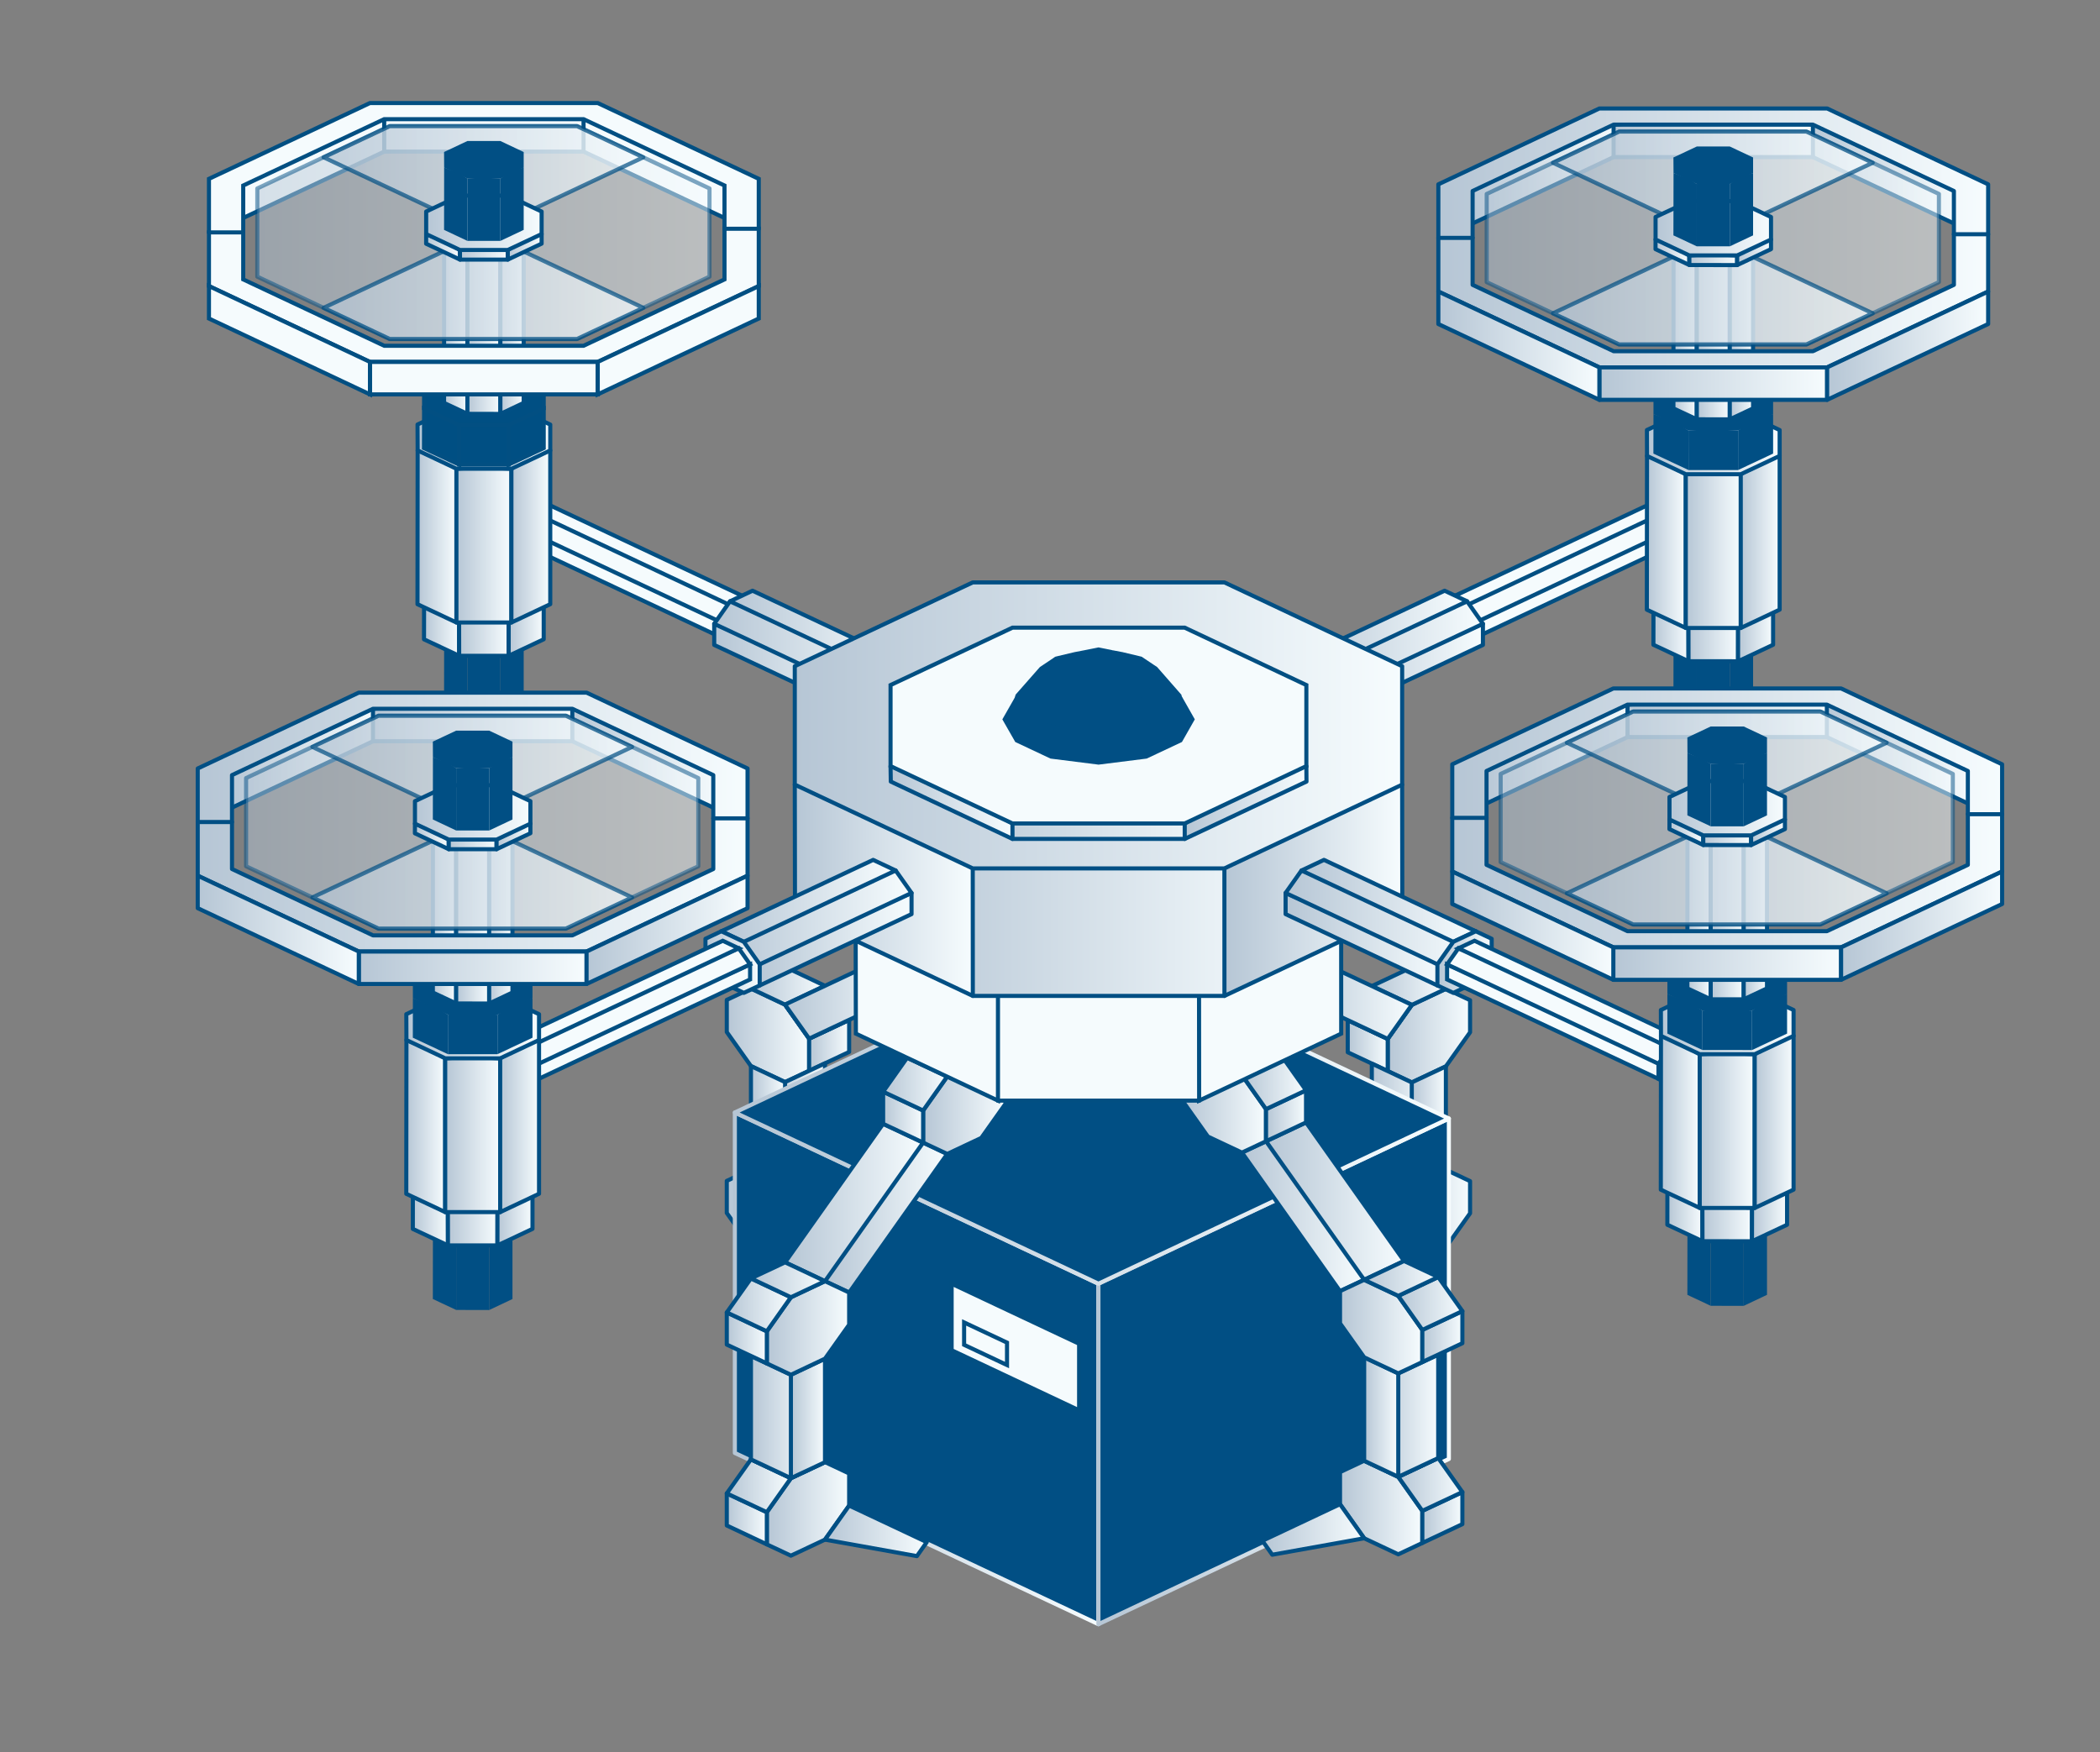 <?xml version="1.0" encoding="UTF-8"?>
<svg id="Layer_1" data-name="Layer 1" xmlns="http://www.w3.org/2000/svg" width="512.96" height="428.02" xmlns:xlink="http://www.w3.org/1999/xlink" viewBox="0 0 512.96 428.02">
  <rect x="0" y="0" width="512.96" height="428.02" fill="#808080" stroke="none"/>
  <defs>
    <style>
      .cls-1 {
        fill: url(#linear-gradient-154);
      }

      .cls-1, .cls-2, .cls-3, .cls-4, .cls-5, .cls-6, .cls-7, .cls-8, .cls-9, .cls-10, .cls-11, .cls-12, .cls-13, .cls-14, .cls-15, .cls-16, .cls-17, .cls-18, .cls-19, .cls-20, .cls-21, .cls-22, .cls-23, .cls-24, .cls-25, .cls-26, .cls-27, .cls-28, .cls-29, .cls-30, .cls-31, .cls-32, .cls-33, .cls-34, .cls-35, .cls-36, .cls-37, .cls-38, .cls-39, .cls-40, .cls-41, .cls-42, .cls-43, .cls-44, .cls-45, .cls-46, .cls-47, .cls-48, .cls-49, .cls-50, .cls-51, .cls-52, .cls-53, .cls-54, .cls-55, .cls-56, .cls-57, .cls-58, .cls-59, .cls-60, .cls-61, .cls-62, .cls-63, .cls-64, .cls-65, .cls-66, .cls-67, .cls-68, .cls-69, .cls-70, .cls-71, .cls-72, .cls-73, .cls-74, .cls-75, .cls-76, .cls-77, .cls-78, .cls-79, .cls-80, .cls-81, .cls-82, .cls-83, .cls-84, .cls-85, .cls-86, .cls-87, .cls-88, .cls-89, .cls-90, .cls-91, .cls-92, .cls-93, .cls-94, .cls-95, .cls-96, .cls-97, .cls-98, .cls-99, .cls-100, .cls-101, .cls-102, .cls-103, .cls-104, .cls-105, .cls-106, .cls-107, .cls-108, .cls-109, .cls-110, .cls-111, .cls-112, .cls-113, .cls-114, .cls-115, .cls-116, .cls-117, .cls-118, .cls-119, .cls-120, .cls-121, .cls-122, .cls-123, .cls-124, .cls-125, .cls-126, .cls-127, .cls-128, .cls-129, .cls-130, .cls-131, .cls-132, .cls-133, .cls-134, .cls-135, .cls-136, .cls-137, .cls-138, .cls-139, .cls-140, .cls-141, .cls-142, .cls-143, .cls-144, .cls-145, .cls-146, .cls-147, .cls-148, .cls-149, .cls-150, .cls-151, .cls-152, .cls-153, .cls-154, .cls-155, .cls-156, .cls-157, .cls-158, .cls-159, .cls-160, .cls-161, .cls-162, .cls-163, .cls-164, .cls-165, .cls-166, .cls-167, .cls-168, .cls-169, .cls-170, .cls-171, .cls-172, .cls-173, .cls-174, .cls-175, .cls-176, .cls-177, .cls-178, .cls-179, .cls-180, .cls-181, .cls-182, .cls-183, .cls-184, .cls-185, .cls-186, .cls-187, .cls-188, .cls-189, .cls-190, .cls-191, .cls-192, .cls-193, .cls-194, .cls-195, .cls-196, .cls-197, .cls-198, .cls-199, .cls-200, .cls-201 {
        stroke-linecap: round;
        stroke-linejoin: round;
      }

      .cls-1, .cls-2, .cls-3, .cls-4, .cls-5, .cls-6, .cls-7, .cls-8, .cls-9, .cls-10, .cls-11, .cls-12, .cls-13, .cls-14, .cls-15, .cls-16, .cls-17, .cls-18, .cls-19, .cls-20, .cls-21, .cls-22, .cls-23, .cls-24, .cls-25, .cls-26, .cls-27, .cls-28, .cls-29, .cls-30, .cls-31, .cls-32, .cls-33, .cls-34, .cls-35, .cls-36, .cls-37, .cls-38, .cls-39, .cls-40, .cls-41, .cls-42, .cls-43, .cls-44, .cls-45, .cls-46, .cls-47, .cls-48, .cls-49, .cls-50, .cls-51, .cls-52, .cls-53, .cls-54, .cls-55, .cls-56, .cls-57, .cls-58, .cls-59, .cls-60, .cls-61, .cls-62, .cls-63, .cls-64, .cls-65, .cls-66, .cls-67, .cls-68, .cls-69, .cls-70, .cls-71, .cls-72, .cls-73, .cls-74, .cls-75, .cls-76, .cls-77, .cls-78, .cls-79, .cls-80, .cls-81, .cls-82, .cls-83, .cls-84, .cls-85, .cls-86, .cls-87, .cls-88, .cls-89, .cls-90, .cls-91, .cls-92, .cls-93, .cls-94, .cls-95, .cls-96, .cls-97, .cls-98, .cls-99, .cls-100, .cls-101, .cls-102, .cls-103, .cls-104, .cls-105, .cls-106, .cls-107, .cls-108, .cls-109, .cls-110, .cls-111, .cls-112, .cls-113, .cls-114, .cls-115, .cls-116, .cls-117, .cls-118, .cls-119, .cls-120, .cls-121, .cls-122, .cls-123, .cls-124, .cls-125, .cls-126, .cls-127, .cls-128, .cls-129, .cls-130, .cls-131, .cls-132, .cls-133, .cls-134, .cls-135, .cls-136, .cls-137, .cls-138, .cls-139, .cls-140, .cls-141, .cls-142, .cls-143, .cls-144, .cls-145, .cls-146, .cls-147, .cls-148, .cls-149, .cls-150, .cls-151, .cls-152, .cls-153, .cls-154, .cls-155, .cls-156, .cls-157, .cls-158, .cls-159, .cls-160, .cls-161, .cls-162, .cls-163, .cls-164, .cls-165, .cls-166, .cls-167, .cls-168, .cls-169, .cls-170, .cls-171, .cls-172, .cls-173, .cls-174, .cls-175, .cls-176, .cls-177, .cls-178, .cls-179, .cls-180, .cls-181, .cls-182, .cls-183, .cls-184, .cls-185, .cls-186, .cls-190, .cls-191, .cls-192, .cls-193, .cls-194, .cls-195, .cls-196, .cls-197, .cls-198, .cls-199, .cls-200, .cls-201 {
        stroke: #014f84;
      }

      .cls-2 {
        fill: url(#linear-gradient-157);
      }

      .cls-3 {
        fill: url(#linear-gradient-152);
      }

      .cls-4 {
        fill: url(#linear-gradient-158);
      }

      .cls-5 {
        fill: url(#linear-gradient-160);
      }

      .cls-6 {
        fill: url(#linear-gradient-159);
      }

      .cls-7 {
        fill: url(#linear-gradient-145);
      }

      .cls-8 {
        fill: url(#linear-gradient-144);
      }

      .cls-9 {
        fill: url(#linear-gradient-167);
      }

      .cls-10 {
        fill: url(#linear-gradient-162);
      }

      .cls-11 {
        fill: url(#linear-gradient-161);
      }

      .cls-12 {
        fill: url(#linear-gradient-163);
      }

      .cls-13 {
        fill: url(#linear-gradient-150);
      }

      .cls-14 {
        fill: url(#linear-gradient-153);
      }

      .cls-15 {
        fill: url(#linear-gradient-155);
      }

      .cls-16 {
        fill: url(#linear-gradient-149);
      }

      .cls-17 {
        fill: url(#linear-gradient-148);
      }

      .cls-18 {
        fill: url(#linear-gradient-147);
      }

      .cls-19 {
        fill: url(#linear-gradient-169);
      }

      .cls-20 {
        fill: url(#linear-gradient-151);
      }

      .cls-21 {
        fill: url(#linear-gradient-156);
      }

      .cls-22 {
        fill: url(#linear-gradient-170);
      }

      .cls-23 {
        fill: url(#linear-gradient-174);
      }

      .cls-24 {
        fill: url(#linear-gradient-172);
      }

      .cls-25 {
        fill: url(#linear-gradient-175);
      }

      .cls-26 {
        fill: url(#linear-gradient-173);
      }

      .cls-27 {
        fill: url(#linear-gradient-141);
      }

      .cls-28 {
        fill: url(#linear-gradient-140);
      }

      .cls-29 {
        fill: url(#linear-gradient-142);
      }

      .cls-30 {
        fill: url(#linear-gradient-168);
      }

      .cls-31 {
        fill: url(#linear-gradient-171);
      }

      .cls-32 {
        fill: url(#linear-gradient-146);
      }

      .cls-33 {
        fill: url(#linear-gradient-143);
      }

      .cls-34 {
        fill: url(#linear-gradient-189);
      }

      .cls-35 {
        fill: url(#linear-gradient-110);
      }

      .cls-36 {
        fill: url(#linear-gradient-113);
      }

      .cls-37 {
        fill: url(#linear-gradient-103);
      }

      .cls-38 {
        fill: url(#linear-gradient-105);
      }

      .cls-39 {
        fill: url(#linear-gradient-104);
      }

      .cls-40 {
        fill: url(#linear-gradient-102);
      }

      .cls-41 {
        fill: url(#linear-gradient-108);
      }

      .cls-42 {
        fill: url(#linear-gradient-109);
      }

      .cls-43 {
        fill: url(#linear-gradient-107);
      }

      .cls-44 {
        fill: url(#linear-gradient-121);
      }

      .cls-45 {
        fill: url(#linear-gradient-122);
      }

      .cls-46 {
        fill: url(#linear-gradient-129);
      }

      .cls-47 {
        fill: url(#linear-gradient-123);
      }

      .cls-48 {
        fill: url(#linear-gradient-188);
      }

      .cls-49 {
        fill: url(#linear-gradient-180);
      }

      .cls-50 {
        fill: url(#linear-gradient-127);
      }

      .cls-51 {
        fill: url(#linear-gradient-128);
      }

      .cls-52 {
        fill: url(#linear-gradient-111);
      }

      .cls-53 {
        fill: url(#linear-gradient-112);
      }

      .cls-54 {
        fill: url(#linear-gradient-117);
      }

      .cls-55 {
        fill: url(#linear-gradient-118);
      }

      .cls-56 {
        fill: url(#linear-gradient-106);
      }

      .cls-57 {
        fill: url(#linear-gradient-119);
      }

      .cls-58 {
        fill: url(#linear-gradient-132);
      }

      .cls-59 {
        fill: url(#linear-gradient-136);
      }

      .cls-60 {
        fill: url(#linear-gradient-134);
      }

      .cls-61 {
        fill: url(#linear-gradient-135);
      }

      .cls-62 {
        fill: url(#linear-gradient-130);
      }

      .cls-63 {
        fill: url(#linear-gradient-131);
      }

      .cls-64 {
        fill: url(#linear-gradient-181);
      }

      .cls-65 {
        fill: url(#linear-gradient-183);
      }

      .cls-66 {
        fill: url(#linear-gradient-182);
      }

      .cls-67 {
        fill: url(#linear-gradient-185);
      }

      .cls-68 {
        fill: url(#linear-gradient-187);
      }

      .cls-69 {
        fill: url(#linear-gradient-184);
      }

      .cls-70 {
        fill: url(#linear-gradient-186);
      }

      .cls-71 {
        fill: url(#linear-gradient-133);
      }

      .cls-72 {
        fill: url(#linear-gradient-198);
      }

      .cls-73 {
        fill: url(#linear-gradient-190);
      }

      .cls-74 {
        fill: url(#linear-gradient-196);
      }

      .cls-75 {
        fill: url(#linear-gradient-197);
      }

      .cls-76 {
        fill: url(#linear-gradient-199);
      }

      .cls-77 {
        fill: url(#linear-gradient-194);
      }

      .cls-78 {
        fill: url(#linear-gradient-195);
      }

      .cls-79 {
        fill: url(#linear-gradient-178);
      }

      .cls-80 {
        fill: url(#linear-gradient-176);
      }

      .cls-81 {
        fill: url(#linear-gradient-177);
      }

      .cls-82 {
        fill: url(#linear-gradient-179);
      }

      .cls-83 {
        fill: url(#linear-gradient-100);
      }

      .cls-84 {
        fill: url(#linear-gradient-101);
      }

      .cls-85 {
        fill: url(#linear-gradient-125);
      }

      .cls-86 {
        fill: url(#linear-gradient-126);
      }

      .cls-87 {
        fill: url(#linear-gradient-124);
      }

      .cls-88 {
        fill: url(#linear-gradient-120);
      }

      .cls-89 {
        fill: url(#linear-gradient-200);
      }

      .cls-90 {
        fill: url(#linear-gradient-201);
      }

      .cls-91 {
        fill: url(#linear-gradient-3);
      }

      .cls-92 {
        fill: url(#linear-gradient-9);
      }

      .cls-93 {
        fill: url(#linear-gradient-5);
      }

      .cls-94 {
        fill: url(#linear-gradient-6);
      }

      .cls-95 {
        fill: url(#linear-gradient-8);
      }

      .cls-96 {
        fill: url(#linear-gradient-4);
      }

      .cls-97 {
        fill: url(#linear-gradient-2);
      }

      .cls-98 {
        fill: url(#linear-gradient-7);
      }

      .cls-99 {
        fill: url(#linear-gradient);
      }

      .cls-100 {
        fill: url(#linear-gradient-31);
      }

      .cls-101 {
        fill: url(#linear-gradient-36);
      }

      .cls-102 {
        fill: url(#linear-gradient-28);
      }

      .cls-103 {
        fill: url(#linear-gradient-29);
      }

      .cls-104 {
        fill: url(#linear-gradient-25);
      }

      .cls-105 {
        fill: url(#linear-gradient-30);
      }

      .cls-106 {
        fill: url(#linear-gradient-32);
      }

      .cls-107 {
        fill: url(#linear-gradient-33);
      }

      .cls-108 {
        fill: url(#linear-gradient-34);
      }

      .cls-109 {
        fill: url(#linear-gradient-35);
      }

      .cls-110 {
        fill: url(#linear-gradient-27);
      }

      .cls-111 {
        fill: url(#linear-gradient-24);
      }

      .cls-112 {
        fill: url(#linear-gradient-26);
      }

      .cls-113 {
        fill: url(#linear-gradient-12);
      }

      .cls-114 {
        fill: url(#linear-gradient-10);
      }

      .cls-115 {
        fill: url(#linear-gradient-11);
      }

      .cls-116 {
        fill: url(#linear-gradient-22);
      }

      .cls-117 {
        fill: url(#linear-gradient-20);
      }

      .cls-118 {
        fill: url(#linear-gradient-23);
      }

      .cls-119 {
        fill: url(#linear-gradient-14);
      }

      .cls-120 {
        fill: url(#linear-gradient-18);
      }

      .cls-121 {
        fill: url(#linear-gradient-13);
      }

      .cls-122 {
        fill: url(#linear-gradient-16);
      }

      .cls-123 {
        fill: url(#linear-gradient-17);
      }

      .cls-124 {
        fill: url(#linear-gradient-19);
      }

      .cls-125 {
        fill: url(#linear-gradient-15);
      }

      .cls-126 {
        fill: url(#linear-gradient-21);
      }

      .cls-127 {
        fill: url(#linear-gradient-41);
      }

      .cls-128 {
        fill: url(#linear-gradient-48);
      }

      .cls-129 {
        fill: url(#linear-gradient-49);
      }

      .cls-130 {
        fill: url(#linear-gradient-44);
      }

      .cls-131 {
        fill: url(#linear-gradient-47);
      }

      .cls-132 {
        fill: url(#linear-gradient-45);
      }

      .cls-133 {
        fill: url(#linear-gradient-46);
      }

      .cls-134 {
        fill: url(#linear-gradient-43);
      }

      .cls-135 {
        fill: url(#linear-gradient-40);
      }

      .cls-136 {
        fill: url(#linear-gradient-42);
      }

      .cls-137 {
        fill: url(#linear-gradient-90);
      }

      .cls-138 {
        fill: url(#linear-gradient-97);
      }

      .cls-139 {
        fill: url(#linear-gradient-93);
      }

      .cls-140 {
        fill: url(#linear-gradient-96);
      }

      .cls-141 {
        fill: url(#linear-gradient-94);
      }

      .cls-142 {
        fill: url(#linear-gradient-92);
      }

      .cls-143 {
        fill: url(#linear-gradient-98);
      }

      .cls-144 {
        fill: url(#linear-gradient-91);
      }

      .cls-145 {
        fill: url(#linear-gradient-95);
      }

      .cls-146 {
        fill: url(#linear-gradient-99);
      }

      .cls-147 {
        fill: url(#linear-gradient-58);
      }

      .cls-148 {
        fill: url(#linear-gradient-57);
      }

      .cls-149 {
        fill: url(#linear-gradient-59);
      }

      .cls-150 {
        fill: url(#linear-gradient-83);
      }

      .cls-151 {
        fill: url(#linear-gradient-84);
      }

      .cls-152 {
        fill: url(#linear-gradient-87);
      }

      .cls-153 {
        fill: url(#linear-gradient-82);
      }

      .cls-154 {
        fill: url(#linear-gradient-88);
      }

      .cls-155 {
        fill: url(#linear-gradient-89);
      }

      .cls-156 {
        fill: url(#linear-gradient-86);
      }

      .cls-157 {
        fill: url(#linear-gradient-85);
      }

      .cls-158 {
        fill: url(#linear-gradient-80);
      }

      .cls-159 {
        fill: url(#linear-gradient-81);
      }

      .cls-160 {
        fill: url(#linear-gradient-51);
      }

      .cls-161 {
        fill: url(#linear-gradient-54);
      }

      .cls-162 {
        fill: url(#linear-gradient-52);
      }

      .cls-163 {
        fill: url(#linear-gradient-50);
      }

      .cls-164 {
        fill: url(#linear-gradient-55);
      }

      .cls-165 {
        fill: url(#linear-gradient-56);
      }

      .cls-166 {
        fill: url(#linear-gradient-53);
      }

      .cls-167 {
        fill: url(#linear-gradient-69);
      }

      .cls-168 {
        fill: url(#linear-gradient-67);
      }

      .cls-169 {
        fill: url(#linear-gradient-68);
      }

      .cls-170 {
        fill: url(#linear-gradient-79);
      }

      .cls-171 {
        fill: url(#linear-gradient-78);
      }

      .cls-172 {
        fill: url(#linear-gradient-77);
      }

      .cls-173 {
        fill: url(#linear-gradient-70);
      }

      .cls-174 {
        fill: url(#linear-gradient-73);
      }

      .cls-175 {
        fill: url(#linear-gradient-71);
      }

      .cls-176 {
        fill: url(#linear-gradient-72);
      }

      .cls-177 {
        fill: url(#linear-gradient-76);
      }

      .cls-178 {
        fill: url(#linear-gradient-74);
      }

      .cls-179 {
        fill: url(#linear-gradient-75);
      }

      .cls-180 {
        fill: url(#linear-gradient-62);
      }

      .cls-181 {
        fill: url(#linear-gradient-60);
      }

      .cls-182 {
        fill: url(#linear-gradient-65);
      }

      .cls-183 {
        fill: url(#linear-gradient-64);
      }

      .cls-184 {
        fill: url(#linear-gradient-66);
      }

      .cls-185 {
        fill: url(#linear-gradient-63);
      }

      .cls-186 {
        fill: url(#linear-gradient-61);
      }

      .cls-202 {
        fill: #004f83;
      }

      .cls-202, .cls-203 {
        stroke: #024f82;
        stroke-miterlimit: 10;
      }

      .cls-203 {
        fill: #f5fbfd;
      }

      .cls-187 {
        stroke: url(#linear-gradient-37);
      }

      .cls-187, .cls-188, .cls-189, .cls-204 {
        fill: #014f84;
      }

      .cls-188 {
        stroke: url(#linear-gradient-39);
      }

      .cls-189 {
        stroke: url(#linear-gradient-38);
      }

      .cls-190 {
        fill: url(#linear-gradient-137);
      }

      .cls-190, .cls-191, .cls-192, .cls-193 {
        opacity: .5;
      }

      .cls-191 {
        fill: url(#linear-gradient-191);
      }

      .cls-192 {
        fill: url(#linear-gradient-114);
      }

      .cls-193 {
        fill: url(#linear-gradient-164);
      }

      .cls-194 {
        fill: url(#linear-gradient-115);
      }

      .cls-194, .cls-195, .cls-196, .cls-197, .cls-198, .cls-199, .cls-200, .cls-201 {
        opacity: .7;
      }

      .cls-195 {
        fill: url(#linear-gradient-116);
      }

      .cls-196 {
        fill: url(#linear-gradient-138);
      }

      .cls-197 {
        fill: url(#linear-gradient-139);
      }

      .cls-198 {
        fill: url(#linear-gradient-192);
      }

      .cls-199 {
        fill: url(#linear-gradient-193);
      }

      .cls-204 {
        stroke-width: 0px;
      }

      .cls-200 {
        fill: url(#linear-gradient-166);
      }

      .cls-201 {
        fill: url(#linear-gradient-165);
      }
    </style>
    <linearGradient id="linear-gradient" x1="338.97" y1="297.21" x2="359.09" y2="297.21" gradientUnits="userSpaceOnUse">
      <stop offset="0" stop-color="#b6c6d5"/>
      <stop offset="1" stop-color="#f6fcfe"/>
    </linearGradient>
    <linearGradient id="linear-gradient-2" x1="329.21" y1="299.65" x2="338.97" y2="299.65" xlink:href="#linear-gradient"/>
    <linearGradient id="linear-gradient-3" x1="329.21" y1="291.57" x2="344.85" y2="291.57" xlink:href="#linear-gradient"/>
    <linearGradient id="linear-gradient-4" x1="335.09" y1="285.44" x2="353.18" y2="285.44" xlink:href="#linear-gradient"/>
    <linearGradient id="linear-gradient-5" y1="253" y2="253" xlink:href="#linear-gradient"/>
    <linearGradient id="linear-gradient-6" x1="329.21" y1="255.44" x2="338.97" y2="255.44" xlink:href="#linear-gradient"/>
    <linearGradient id="linear-gradient-7" x1="329.21" y1="247.36" x2="344.85" y2="247.36" xlink:href="#linear-gradient"/>
    <linearGradient id="linear-gradient-8" x1="335.09" y1="241.24" x2="353.18" y2="241.24" xlink:href="#linear-gradient"/>
    <linearGradient id="linear-gradient-9" x1="335.09" y1="274.77" x2="349.03" y2="274.77" xlink:href="#linear-gradient"/>
    <linearGradient id="linear-gradient-10" x1="344.85" y1="275.11" x2="353.18" y2="275.11" xlink:href="#linear-gradient"/>
    <linearGradient id="linear-gradient-11" x1="305.23" y1="236.07" x2="323.24" y2="236.07" xlink:href="#linear-gradient"/>
    <linearGradient id="linear-gradient-12" x1="315.01" y1="244.01" x2="344.87" y2="244.01" xlink:href="#linear-gradient"/>
    <linearGradient id="linear-gradient-13" x1="300.79" y1="235.02" x2="320.89" y2="235.02" xlink:href="#linear-gradient"/>
    <linearGradient id="linear-gradient-14" x1="291.02" y1="237.46" x2="300.79" y2="237.46" xlink:href="#linear-gradient"/>
    <linearGradient id="linear-gradient-15" x1="291.02" y1="229.38" x2="306.67" y2="229.38" xlink:href="#linear-gradient"/>
    <linearGradient id="linear-gradient-16" x1="296.92" y1="223.26" x2="315.01" y2="223.26" xlink:href="#linear-gradient"/>
    <linearGradient id="linear-gradient-17" x1="310.24" y1="316.97" x2="338.97" y2="316.97" xlink:href="#linear-gradient"/>
    <linearGradient id="linear-gradient-18" x1="320" y1="319.83" x2="344.85" y2="319.83" xlink:href="#linear-gradient"/>
    <linearGradient id="linear-gradient-19" x1="177.53" y1="297.15" x2="197.65" y2="297.15" xlink:href="#linear-gradient"/>
    <linearGradient id="linear-gradient-20" x1="197.65" y1="299.58" x2="207.42" y2="299.58" xlink:href="#linear-gradient"/>
    <linearGradient id="linear-gradient-21" x1="191.77" y1="291.5" x2="207.42" y2="291.5" xlink:href="#linear-gradient"/>
    <linearGradient id="linear-gradient-22" x1="183.43" y1="285.38" x2="201.52" y2="285.38" xlink:href="#linear-gradient"/>
    <linearGradient id="linear-gradient-23" x1="177.53" y1="252.93" x2="197.65" y2="252.93" xlink:href="#linear-gradient"/>
    <linearGradient id="linear-gradient-24" x1="197.65" y1="255.37" x2="207.42" y2="255.37" xlink:href="#linear-gradient"/>
    <linearGradient id="linear-gradient-25" x1="191.77" y1="247.29" x2="207.42" y2="247.29" xlink:href="#linear-gradient"/>
    <linearGradient id="linear-gradient-26" x1="183.43" y1="241.17" x2="201.52" y2="241.17" xlink:href="#linear-gradient"/>
    <linearGradient id="linear-gradient-27" x1="187.6" y1="274.71" x2="201.52" y2="274.71" xlink:href="#linear-gradient"/>
    <linearGradient id="linear-gradient-28" x1="183.43" y1="275.04" x2="191.77" y2="275.04" xlink:href="#linear-gradient"/>
    <linearGradient id="linear-gradient-29" x1="213.38" y1="236.01" x2="231.38" y2="236.01" xlink:href="#linear-gradient"/>
    <linearGradient id="linear-gradient-30" x1="191.75" y1="243.94" x2="221.6" y2="243.94" xlink:href="#linear-gradient"/>
    <linearGradient id="linear-gradient-31" x1="215.72" y1="234.96" x2="235.82" y2="234.96" xlink:href="#linear-gradient"/>
    <linearGradient id="linear-gradient-32" x1="235.82" y1="237.4" x2="245.6" y2="237.4" xlink:href="#linear-gradient"/>
    <linearGradient id="linear-gradient-33" x1="229.94" y1="229.31" x2="245.6" y2="229.31" xlink:href="#linear-gradient"/>
    <linearGradient id="linear-gradient-34" x1="221.6" y1="223.19" x2="239.7" y2="223.19" xlink:href="#linear-gradient"/>
    <linearGradient id="linear-gradient-35" x1="197.65" y1="316.9" x2="226.38" y2="316.9" xlink:href="#linear-gradient"/>
    <linearGradient id="linear-gradient-36" x1="191.77" y1="319.77" x2="216.62" y2="319.77" xlink:href="#linear-gradient"/>
    <linearGradient id="linear-gradient-37" x1="179" y1="334.29" x2="268.81" y2="334.29" xlink:href="#linear-gradient"/>
    <linearGradient id="linear-gradient-38" x1="267.81" y1="335.02" x2="354.41" y2="335.02" xlink:href="#linear-gradient"/>
    <linearGradient id="linear-gradient-39" x1="179" y1="272.51" x2="354.41" y2="272.51" xlink:href="#linear-gradient"/>
    <linearGradient id="linear-gradient-40" x1="191.77" y1="293.77" x2="225.49" y2="293.77" xlink:href="#linear-gradient"/>
    <linearGradient id="linear-gradient-41" x1="201.52" y1="297.46" x2="231.38" y2="297.46" xlink:href="#linear-gradient"/>
    <linearGradient id="linear-gradient-42" x1="187.31" y1="368.62" x2="207.42" y2="368.62" xlink:href="#linear-gradient"/>
    <linearGradient id="linear-gradient-43" x1="177.53" y1="371.07" x2="187.31" y2="371.07" xlink:href="#linear-gradient"/>
    <linearGradient id="linear-gradient-44" x1="177.53" y1="362.98" x2="193.19" y2="362.98" xlink:href="#linear-gradient"/>
    <linearGradient id="linear-gradient-45" x1="183.43" y1="356.86" x2="201.52" y2="356.86" xlink:href="#linear-gradient"/>
    <linearGradient id="linear-gradient-46" x1="183.43" y1="346.19" x2="198.52" y2="346.19" xlink:href="#linear-gradient"/>
    <linearGradient id="linear-gradient-47" x1="193.19" y1="346.52" x2="201.52" y2="346.52" xlink:href="#linear-gradient"/>
    <linearGradient id="linear-gradient-48" x1="201.52" y1="373.98" x2="226.38" y2="373.98" xlink:href="#linear-gradient"/>
    <linearGradient id="linear-gradient-49" x1="225.49" y1="270.48" x2="245.6" y2="270.48" xlink:href="#linear-gradient"/>
    <linearGradient id="linear-gradient-50" x1="215.72" y1="272.92" x2="225.49" y2="272.92" xlink:href="#linear-gradient"/>
    <linearGradient id="linear-gradient-51" x1="215.72" y1="264.84" x2="231.38" y2="264.84" xlink:href="#linear-gradient"/>
    <linearGradient id="linear-gradient-52" x1="221.6" y1="258.72" x2="239.7" y2="258.72" xlink:href="#linear-gradient"/>
    <linearGradient id="linear-gradient-53" x1="187.31" y1="324.42" x2="207.42" y2="324.42" xlink:href="#linear-gradient"/>
    <linearGradient id="linear-gradient-54" x1="177.53" y1="326.86" x2="187.31" y2="326.86" xlink:href="#linear-gradient"/>
    <linearGradient id="linear-gradient-55" x1="177.53" y1="318.77" x2="193.19" y2="318.77" xlink:href="#linear-gradient"/>
    <linearGradient id="linear-gradient-56" x1="183.43" y1="312.66" x2="201.52" y2="312.66" xlink:href="#linear-gradient"/>
    <linearGradient id="linear-gradient-57" x1="233.63" y1="217.06" x2="301.3" y2="217.06" xlink:href="#linear-gradient"/>
    <linearGradient id="linear-gradient-58" x1="219.24" y1="217.06" x2="248" y2="217.06" xlink:href="#linear-gradient"/>
    <linearGradient id="linear-gradient-59" x1="288.65" y1="217.06" x2="317.4" y2="217.06" xlink:href="#linear-gradient"/>
    <linearGradient id="linear-gradient-60" x1="219.24" y1="190.42" x2="317.36" y2="190.42" xlink:href="#linear-gradient"/>
    <linearGradient id="linear-gradient-61" x1="309.25" y1="293.44" x2="342.97" y2="293.44" xlink:href="#linear-gradient"/>
    <linearGradient id="linear-gradient-62" x1="303.36" y1="297.12" x2="333.22" y2="297.12" xlink:href="#linear-gradient"/>
    <linearGradient id="linear-gradient-63" x1="327.32" y1="368.29" x2="347.43" y2="368.29" xlink:href="#linear-gradient"/>
    <linearGradient id="linear-gradient-64" x1="347.43" y1="370.73" x2="357.21" y2="370.73" xlink:href="#linear-gradient"/>
    <linearGradient id="linear-gradient-65" x1="341.55" y1="362.64" x2="357.21" y2="362.64" xlink:href="#linear-gradient"/>
    <linearGradient id="linear-gradient-66" x1="333.22" y1="356.53" x2="351.31" y2="356.53" xlink:href="#linear-gradient"/>
    <linearGradient id="linear-gradient-67" x1="336.22" y1="345.86" x2="351.31" y2="345.86" xlink:href="#linear-gradient"/>
    <linearGradient id="linear-gradient-68" x1="333.22" y1="346.19" x2="341.55" y2="346.19" xlink:href="#linear-gradient"/>
    <linearGradient id="linear-gradient-69" x1="308.36" y1="373.65" x2="333.22" y2="373.65" xlink:href="#linear-gradient"/>
    <linearGradient id="linear-gradient-70" x1="289.14" y1="270.15" x2="309.25" y2="270.15" xlink:href="#linear-gradient"/>
    <linearGradient id="linear-gradient-71" x1="309.25" y1="272.59" x2="319.02" y2="272.59" xlink:href="#linear-gradient"/>
    <linearGradient id="linear-gradient-72" x1="303.36" y1="264.5" x2="319.02" y2="264.5" xlink:href="#linear-gradient"/>
    <linearGradient id="linear-gradient-73" x1="295.04" y1="258.38" x2="313.14" y2="258.38" xlink:href="#linear-gradient"/>
    <linearGradient id="linear-gradient-74" x1="327.32" y1="324.09" x2="347.43" y2="324.09" xlink:href="#linear-gradient"/>
    <linearGradient id="linear-gradient-75" x1="347.43" y1="326.52" x2="357.21" y2="326.52" xlink:href="#linear-gradient"/>
    <linearGradient id="linear-gradient-76" x1="341.55" y1="318.44" x2="357.21" y2="318.44" xlink:href="#linear-gradient"/>
    <linearGradient id="linear-gradient-77" x1="333.22" y1="312.32" x2="351.31" y2="312.32" xlink:href="#linear-gradient"/>
    <linearGradient id="linear-gradient-78" x1="209" y1="212.27" x2="327.6" y2="212.27" xlink:href="#linear-gradient"/>
    <linearGradient id="linear-gradient-79" x1="323.17" y1="163.69" x2="362.23" y2="163.69" xlink:href="#linear-gradient"/>
    <linearGradient id="linear-gradient-80" x1="315.79" y1="158.36" x2="362.23" y2="158.36" xlink:href="#linear-gradient"/>
    <linearGradient id="linear-gradient-81" x1="315.79" y1="154.33" x2="358.36" y2="154.33" xlink:href="#linear-gradient"/>
    <linearGradient id="linear-gradient-82" x1="311.91" y1="169.28" x2="325.14" y2="169.28" xlink:href="#linear-gradient"/>
    <linearGradient id="linear-gradient-83" x1="174.46" y1="163.69" x2="213.51" y2="163.69" xlink:href="#linear-gradient"/>
    <linearGradient id="linear-gradient-84" x1="174.46" y1="158.36" x2="220.9" y2="158.36" xlink:href="#linear-gradient"/>
    <linearGradient id="linear-gradient-85" x1="178.32" y1="154.33" x2="220.9" y2="154.33" xlink:href="#linear-gradient"/>
    <linearGradient id="linear-gradient-86" x1="211.54" y1="169.28" x2="224.78" y2="169.28" xlink:href="#linear-gradient"/>
    <linearGradient id="linear-gradient-87" x1="215.9" y1="217.49" x2="318.21" y2="217.49" xlink:href="#linear-gradient"/>
    <linearGradient id="linear-gradient-88" x1="194.14" y1="217.49" x2="237.63" y2="217.49" xlink:href="#linear-gradient"/>
    <linearGradient id="linear-gradient-89" x1="299.08" y1="217.49" x2="342.54" y2="217.49" xlink:href="#linear-gradient"/>
    <linearGradient id="linear-gradient-90" x1="194.14" y1="177.22" x2="342.5" y2="177.22" xlink:href="#linear-gradient"/>
    <linearGradient id="linear-gradient-91" x1="232.44" y1="196.06" x2="302.48" y2="196.06" xlink:href="#linear-gradient"/>
    <linearGradient id="linear-gradient-92" x1="217.53" y1="196.05" x2="247.32" y2="196.05" xlink:href="#linear-gradient"/>
    <linearGradient id="linear-gradient-93" x1="289.39" y1="196.06" x2="319.13" y2="196.06" xlink:href="#linear-gradient"/>
    <linearGradient id="linear-gradient-94" x1="314.03" y1="229.45" x2="353.1" y2="229.45" xlink:href="#linear-gradient"/>
    <linearGradient id="linear-gradient-95" x1="314.03" y1="224.12" x2="360.49" y2="224.12" xlink:href="#linear-gradient"/>
    <linearGradient id="linear-gradient-96" x1="317.91" y1="220.08" x2="360.49" y2="220.08" xlink:href="#linear-gradient"/>
    <linearGradient id="linear-gradient-97" x1="351.11" y1="235.03" x2="364.37" y2="235.03" xlink:href="#linear-gradient"/>
    <linearGradient id="linear-gradient-98" x1="183.59" y1="229.45" x2="222.66" y2="229.45" xlink:href="#linear-gradient"/>
    <linearGradient id="linear-gradient-99" x1="176.2" y1="224.12" x2="222.66" y2="224.12" xlink:href="#linear-gradient"/>
    <linearGradient id="linear-gradient-100" x1="176.2" y1="220.08" x2="218.78" y2="220.08" xlink:href="#linear-gradient"/>
    <linearGradient id="linear-gradient-101" x1="172.32" y1="235.03" x2="185.57" y2="235.03" xlink:href="#linear-gradient"/>
    <linearGradient id="linear-gradient-102" x1="103.57" y1="153.37" x2="112.16" y2="153.37" xlink:href="#linear-gradient"/>
    <linearGradient id="linear-gradient-103" x1="112.14" y1="155.22" x2="124.26" y2="155.22" xlink:href="#linear-gradient"/>
    <linearGradient id="linear-gradient-104" x1="124.25" y1="153.37" x2="132.81" y2="153.37" xlink:href="#linear-gradient"/>
    <linearGradient id="linear-gradient-105" x1="103.59" y1="143.68" x2="132.81" y2="143.68" xlink:href="#linear-gradient"/>
    <linearGradient id="linear-gradient-106" x1="101.98" y1="131.06" x2="111.49" y2="131.06" xlink:href="#linear-gradient"/>
    <linearGradient id="linear-gradient-107" x1="111.49" y1="133.11" x2="124.92" y2="133.11" xlink:href="#linear-gradient"/>
    <linearGradient id="linear-gradient-108" x1="124.92" y1="131.06" x2="134.41" y2="131.06" xlink:href="#linear-gradient"/>
    <linearGradient id="linear-gradient-109" x1="101.99" y1="106.88" x2="134.41" y2="106.88" xlink:href="#linear-gradient"/>
    <linearGradient id="linear-gradient-110" x1="108.47" y1="80.42" x2="114.17" y2="80.42" xlink:href="#linear-gradient"/>
    <linearGradient id="linear-gradient-111" x1="114.17" y1="81.66" x2="122.23" y2="81.66" xlink:href="#linear-gradient"/>
    <linearGradient id="linear-gradient-112" x1="122.23" y1="80.43" x2="127.92" y2="80.43" xlink:href="#linear-gradient"/>
    <linearGradient id="linear-gradient-113" x1="108.47" y1="57.83" x2="127.92" y2="57.83" xlink:href="#linear-gradient"/>
    <linearGradient id="linear-gradient-114" x1="62.85" y1="56.81" x2="173.31" y2="56.81" xlink:href="#linear-gradient"/>
    <linearGradient id="linear-gradient-115" x1="79.04" y1="69.82" x2="157.14" y2="69.82" xlink:href="#linear-gradient"/>
    <linearGradient id="linear-gradient-116" x1="79.04" y1="43.81" x2="157.14" y2="43.81" xlink:href="#linear-gradient"/>
    <linearGradient id="linear-gradient-117" x1="104.09" y1="60.3" x2="112.36" y2="60.3" xlink:href="#linear-gradient"/>
    <linearGradient id="linear-gradient-118" x1="112.35" y1="62.08" x2="124.04" y2="62.08" xlink:href="#linear-gradient"/>
    <linearGradient id="linear-gradient-119" x1="124.04" y1="60.3" x2="132.3" y2="60.3" xlink:href="#linear-gradient"/>
    <linearGradient id="linear-gradient-120" x1="104.1" y1="54.43" x2="132.3" y2="54.43" xlink:href="#linear-gradient"/>
    <linearGradient id="linear-gradient-121" x1="441.01" y1="41.77" x2="479.45" y2="41.77" xlink:href="#linear-gradient"/>
    <linearGradient id="linear-gradient-122" x1="358.33" y1="41.89" x2="395.73" y2="41.89" xlink:href="#linear-gradient"/>
    <linearGradient id="linear-gradient-123" x1="394.15" y1="33.26" x2="442.83" y2="33.26" xlink:href="#linear-gradient"/>
    <linearGradient id="linear-gradient-124" x1="351.34" y1="44.07" x2="485.64" y2="44.07" xlink:href="#linear-gradient"/>
    <linearGradient id="linear-gradient-125" x1="403.87" y1="154.71" x2="412.45" y2="154.71" xlink:href="#linear-gradient"/>
    <linearGradient id="linear-gradient-126" x1="412.43" y1="156.55" x2="424.56" y2="156.55" xlink:href="#linear-gradient"/>
    <linearGradient id="linear-gradient-127" x1="424.55" y1="154.71" x2="433.11" y2="154.71" xlink:href="#linear-gradient"/>
    <linearGradient id="linear-gradient-128" x1="403.89" y1="145.01" x2="433.11" y2="145.01" xlink:href="#linear-gradient"/>
    <linearGradient id="linear-gradient-129" x1="402.27" y1="132.4" x2="411.78" y2="132.4" xlink:href="#linear-gradient"/>
    <linearGradient id="linear-gradient-130" x1="411.78" y1="134.45" x2="425.21" y2="134.45" xlink:href="#linear-gradient"/>
    <linearGradient id="linear-gradient-131" x1="425.21" y1="132.4" x2="434.71" y2="132.4" xlink:href="#linear-gradient"/>
    <linearGradient id="linear-gradient-132" x1="402.29" y1="108.22" x2="434.71" y2="108.22" xlink:href="#linear-gradient"/>
    <linearGradient id="linear-gradient-133" x1="408.76" y1="81.76" x2="414.47" y2="81.76" xlink:href="#linear-gradient"/>
    <linearGradient id="linear-gradient-134" x1="414.47" y1="82.99" x2="422.53" y2="82.99" xlink:href="#linear-gradient"/>
    <linearGradient id="linear-gradient-135" x1="422.53" y1="81.76" x2="428.22" y2="81.76" xlink:href="#linear-gradient"/>
    <linearGradient id="linear-gradient-136" x1="408.76" y1="59.17" x2="428.22" y2="59.17" xlink:href="#linear-gradient"/>
    <linearGradient id="linear-gradient-137" x1="363.15" y1="58.15" x2="473.61" y2="58.15" xlink:href="#linear-gradient"/>
    <linearGradient id="linear-gradient-138" x1="379.33" y1="71.15" x2="457.44" y2="71.15" xlink:href="#linear-gradient"/>
    <linearGradient id="linear-gradient-139" x1="379.33" y1="45.15" x2="457.44" y2="45.15" xlink:href="#linear-gradient"/>
    <linearGradient id="linear-gradient-140" x1="404.39" y1="61.63" x2="412.66" y2="61.63" xlink:href="#linear-gradient"/>
    <linearGradient id="linear-gradient-141" x1="412.65" y1="63.42" x2="424.33" y2="63.42" xlink:href="#linear-gradient"/>
    <linearGradient id="linear-gradient-142" x1="424.33" y1="61.64" x2="432.6" y2="61.64" xlink:href="#linear-gradient"/>
    <linearGradient id="linear-gradient-143" x1="404.4" y1="55.76" x2="432.6" y2="55.76" xlink:href="#linear-gradient"/>
    <linearGradient id="linear-gradient-144" x1="351.34" y1="73.49" x2="485.64" y2="73.49" xlink:href="#linear-gradient"/>
    <linearGradient id="linear-gradient-145" x1="390.67" y1="93.72" x2="446.31" y2="93.72" xlink:href="#linear-gradient"/>
    <linearGradient id="linear-gradient-146" x1="446.31" y1="84.45" x2="485.64" y2="84.45" xlink:href="#linear-gradient"/>
    <linearGradient id="linear-gradient-147" x1="351.34" y1="84.45" x2="390.67" y2="84.45" xlink:href="#linear-gradient"/>
    <linearGradient id="linear-gradient-148" x1="444.42" y1="183.47" x2="482.86" y2="183.47" xlink:href="#linear-gradient"/>
    <linearGradient id="linear-gradient-149" x1="361.73" y1="183.58" x2="399.13" y2="183.58" xlink:href="#linear-gradient"/>
    <linearGradient id="linear-gradient-150" x1="397.55" y1="174.95" x2="446.24" y2="174.95" xlink:href="#linear-gradient"/>
    <linearGradient id="linear-gradient-151" x1="354.74" y1="185.76" x2="489.05" y2="185.76" xlink:href="#linear-gradient"/>
    <linearGradient id="linear-gradient-152" x1="407.28" y1="296.4" x2="415.86" y2="296.4" xlink:href="#linear-gradient"/>
    <linearGradient id="linear-gradient-153" x1="415.84" y1="298.24" x2="427.97" y2="298.24" xlink:href="#linear-gradient"/>
    <linearGradient id="linear-gradient-154" x1="427.95" y1="296.4" x2="436.52" y2="296.4" xlink:href="#linear-gradient"/>
    <linearGradient id="linear-gradient-155" x1="407.29" y1="286.7" x2="436.52" y2="286.7" xlink:href="#linear-gradient"/>
    <linearGradient id="linear-gradient-156" x1="405.68" y1="274.09" x2="415.19" y2="274.09" xlink:href="#linear-gradient"/>
    <linearGradient id="linear-gradient-157" x1="415.19" y1="276.14" x2="428.62" y2="276.14" xlink:href="#linear-gradient"/>
    <linearGradient id="linear-gradient-158" x1="428.62" y1="274.09" x2="438.11" y2="274.09" xlink:href="#linear-gradient"/>
    <linearGradient id="linear-gradient-159" x1="405.7" y1="249.91" x2="438.11" y2="249.91" xlink:href="#linear-gradient"/>
    <linearGradient id="linear-gradient-160" x1="412.17" y1="223.45" x2="417.87" y2="223.45" xlink:href="#linear-gradient"/>
    <linearGradient id="linear-gradient-161" x1="417.87" y1="224.68" x2="425.93" y2="224.68" xlink:href="#linear-gradient"/>
    <linearGradient id="linear-gradient-162" x1="425.93" y1="223.45" x2="431.62" y2="223.45" xlink:href="#linear-gradient"/>
    <linearGradient id="linear-gradient-163" x1="412.17" y1="200.86" x2="431.62" y2="200.86" xlink:href="#linear-gradient"/>
    <linearGradient id="linear-gradient-164" x1="366.56" y1="199.84" x2="477.01" y2="199.84" xlink:href="#linear-gradient"/>
    <linearGradient id="linear-gradient-165" x1="382.74" y1="212.84" x2="460.85" y2="212.84" xlink:href="#linear-gradient"/>
    <linearGradient id="linear-gradient-166" x1="382.74" y1="186.84" x2="460.85" y2="186.84" xlink:href="#linear-gradient"/>
    <linearGradient id="linear-gradient-167" x1="407.79" y1="203.32" x2="416.06" y2="203.32" xlink:href="#linear-gradient"/>
    <linearGradient id="linear-gradient-168" x1="416.05" y1="205.11" x2="427.74" y2="205.11" xlink:href="#linear-gradient"/>
    <linearGradient id="linear-gradient-169" x1="427.74" y1="203.33" x2="436" y2="203.33" xlink:href="#linear-gradient"/>
    <linearGradient id="linear-gradient-170" x1="407.8" y1="197.46" x2="436" y2="197.46" xlink:href="#linear-gradient"/>
    <linearGradient id="linear-gradient-171" x1="354.74" y1="215.18" x2="489.05" y2="215.18" xlink:href="#linear-gradient"/>
    <linearGradient id="linear-gradient-172" x1="394.08" y1="235.41" x2="449.72" y2="235.41" xlink:href="#linear-gradient"/>
    <linearGradient id="linear-gradient-173" x1="449.72" y1="226.14" x2="489.05" y2="226.14" xlink:href="#linear-gradient"/>
    <linearGradient id="linear-gradient-174" x1="354.74" y1="226.14" x2="394.08" y2="226.14" xlink:href="#linear-gradient"/>
    <linearGradient id="linear-gradient-175" x1="137.98" y1="184.48" x2="176.41" y2="184.48" xlink:href="#linear-gradient"/>
    <linearGradient id="linear-gradient-176" x1="55.29" y1="184.59" x2="92.69" y2="184.59" xlink:href="#linear-gradient"/>
    <linearGradient id="linear-gradient-177" x1="91.11" y1="175.97" x2="139.8" y2="175.97" xlink:href="#linear-gradient"/>
    <linearGradient id="linear-gradient-178" x1="48.3" y1="186.77" x2="182.6" y2="186.77" xlink:href="#linear-gradient"/>
    <linearGradient id="linear-gradient-179" x1="100.84" y1="297.41" x2="109.42" y2="297.41" xlink:href="#linear-gradient"/>
    <linearGradient id="linear-gradient-180" x1="109.4" y1="299.26" x2="121.52" y2="299.26" xlink:href="#linear-gradient"/>
    <linearGradient id="linear-gradient-181" x1="121.51" y1="297.41" x2="130.07" y2="297.41" xlink:href="#linear-gradient"/>
    <linearGradient id="linear-gradient-182" x1="100.85" y1="287.72" x2="130.07" y2="287.72" xlink:href="#linear-gradient"/>
    <linearGradient id="linear-gradient-183" x1="99.24" y1="275.1" x2="108.75" y2="275.1" xlink:href="#linear-gradient"/>
    <linearGradient id="linear-gradient-184" x1="108.75" y1="277.15" x2="122.18" y2="277.15" xlink:href="#linear-gradient"/>
    <linearGradient id="linear-gradient-185" x1="122.18" y1="275.1" x2="131.67" y2="275.1" xlink:href="#linear-gradient"/>
    <linearGradient id="linear-gradient-186" x1="99.25" y1="250.92" x2="131.67" y2="250.92" xlink:href="#linear-gradient"/>
    <linearGradient id="linear-gradient-187" x1="105.73" y1="224.46" x2="111.43" y2="224.46" xlink:href="#linear-gradient"/>
    <linearGradient id="linear-gradient-188" x1="111.43" y1="225.7" x2="119.49" y2="225.7" xlink:href="#linear-gradient"/>
    <linearGradient id="linear-gradient-189" x1="119.49" y1="224.47" x2="125.18" y2="224.47" xlink:href="#linear-gradient"/>
    <linearGradient id="linear-gradient-190" x1="105.73" y1="201.87" x2="125.18" y2="201.87" xlink:href="#linear-gradient"/>
    <linearGradient id="linear-gradient-191" x1="60.11" y1="200.85" x2="170.57" y2="200.85" xlink:href="#linear-gradient"/>
    <linearGradient id="linear-gradient-192" x1="76.3" y1="213.86" x2="154.4" y2="213.86" xlink:href="#linear-gradient"/>
    <linearGradient id="linear-gradient-193" x1="76.3" y1="187.85" x2="154.4" y2="187.85" xlink:href="#linear-gradient"/>
    <linearGradient id="linear-gradient-194" x1="101.35" y1="204.34" x2="109.62" y2="204.34" xlink:href="#linear-gradient"/>
    <linearGradient id="linear-gradient-195" x1="109.61" y1="206.12" x2="121.3" y2="206.12" xlink:href="#linear-gradient"/>
    <linearGradient id="linear-gradient-196" x1="121.3" y1="204.34" x2="129.56" y2="204.34" xlink:href="#linear-gradient"/>
    <linearGradient id="linear-gradient-197" x1="101.36" y1="198.47" x2="129.56" y2="198.47" xlink:href="#linear-gradient"/>
    <linearGradient id="linear-gradient-198" x1="48.3" y1="216.19" x2="182.6" y2="216.19" xlink:href="#linear-gradient"/>
    <linearGradient id="linear-gradient-199" x1="87.64" y1="236.42" x2="143.28" y2="236.42" xlink:href="#linear-gradient"/>
    <linearGradient id="linear-gradient-200" x1="143.28" y1="227.16" x2="182.6" y2="227.16" xlink:href="#linear-gradient"/>
    <linearGradient id="linear-gradient-201" x1="48.3" y1="227.16" x2="87.64" y2="227.16" xlink:href="#linear-gradient"/>
  </defs>
  <g>
    <g>
      <g>
        <polygon class="cls-99" points="338.97 298.03 344.85 289.7 353.18 285.77 359.09 288.55 359.09 296.4 353.18 304.72 344.85 308.65 338.97 305.87 338.97 298.03"/>
        <polygon class="cls-97" points="329.21 301.27 338.97 305.87 338.97 298.03 329.21 293.43 329.21 301.27"/>
        <polygon class="cls-91" points="329.21 293.43 338.97 298.03 344.85 289.7 335.09 285.11 329.21 293.43"/>
        <polygon class="cls-96" points="335.09 285.11 344.85 289.7 353.18 285.77 343.43 281.18 335.09 285.11"/>
      </g>
      <g>
        <polygon class="cls-93" points="338.97 253.81 344.85 245.5 353.18 241.57 359.09 244.35 359.09 252.19 353.18 260.51 344.85 264.44 338.97 261.66 338.97 253.81"/>
        <polygon class="cls-94" points="329.21 257.07 338.97 261.66 338.97 253.81 329.21 249.22 329.21 257.07"/>
        <polygon class="cls-98" points="329.21 249.22 338.97 253.81 344.85 245.5 335.09 240.9 329.21 249.22"/>
        <polygon class="cls-95" points="335.09 240.9 344.85 245.5 353.18 241.57 343.43 236.98 335.09 240.9"/>
      </g>
      <g>
        <polygon class="cls-92" points="344.85 289.7 335.09 285.11 335.09 259.84 344.85 264.44 349.03 276.55 344.85 289.7"/>
        <polygon class="cls-114" points="353.18 285.77 344.85 289.7 344.85 264.44 353.18 260.52 353.18 285.77"/>
      </g>
      <g>
        <polygon class="cls-115" points="320.89 234.21 323.24 241.57 315.01 242.53 305.23 237.94 311.13 229.61 320.89 234.21"/>
        <polygon class="cls-113" points="344.87 245.49 338.97 253.81 315.01 242.53 320.89 234.21 344.87 245.49"/>
      </g>
      <g>
        <polygon class="cls-121" points="300.79 235.84 306.67 227.52 315.01 223.59 320.89 226.38 320.89 234.22 315.01 242.53 306.67 246.46 300.79 243.69 300.79 235.84"/>
        <polygon class="cls-119" points="291.02 239.1 300.79 243.69 300.79 235.84 291.02 231.24 291.02 239.1"/>
        <polygon class="cls-125" points="291.02 231.24 300.79 235.84 306.67 227.52 296.92 222.92 291.02 231.24"/>
        <polygon class="cls-122" points="296.92 222.92 306.67 227.52 315.01 223.59 305.23 219 296.92 222.92"/>
      </g>
      <g>
        <polygon class="cls-123" points="320 332.67 310.24 328.07 329.21 301.27 338.97 305.87 334.99 316.69 320 332.67"/>
        <polygon class="cls-120" points="322.42 333.8 320 332.67 338.97 305.87 344.85 308.65 322.42 333.8"/>
      </g>
    </g>
    <g>
      <g>
        <polygon class="cls-124" points="197.65 297.96 191.77 289.64 183.43 285.71 177.53 288.49 177.53 296.33 183.43 304.65 191.77 308.58 197.65 305.8 197.65 297.96"/>
        <polygon class="cls-117" points="207.42 301.2 197.65 305.8 197.65 297.96 207.42 293.35 207.42 301.2"/>
        <polygon class="cls-126" points="207.42 293.35 197.65 297.96 191.77 289.64 201.52 285.04 207.42 293.35"/>
        <polygon class="cls-116" points="201.52 285.04 191.77 289.64 183.43 285.71 193.19 281.12 201.52 285.04"/>
      </g>
      <g>
        <polygon class="cls-118" points="197.65 253.75 191.77 245.44 183.43 241.5 177.53 244.27 177.53 252.13 183.43 260.44 191.77 264.36 197.65 261.59 197.65 253.75"/>
        <polygon class="cls-111" points="207.42 256.99 197.65 261.59 197.65 253.75 207.42 249.15 207.42 256.99"/>
        <polygon class="cls-104" points="207.42 249.15 197.65 253.75 191.77 245.44 201.52 240.83 207.42 249.15"/>
        <polygon class="cls-112" points="201.52 240.83 191.77 245.44 183.43 241.5 193.19 236.9 201.52 240.83"/>
      </g>
      <g>
        <polygon class="cls-110" points="191.77 289.64 201.52 285.04 201.52 259.77 191.77 264.36 187.6 276.49 191.77 289.64"/>
        <polygon class="cls-102" points="183.43 285.71 191.77 289.64 191.77 264.36 183.43 260.44 183.43 285.71"/>
      </g>
      <g>
        <polygon class="cls-103" points="215.72 234.14 213.38 241.5 221.6 242.47 231.38 237.88 225.49 229.55 215.72 234.14"/>
        <polygon class="cls-105" points="191.75 245.43 197.65 253.74 221.6 242.47 215.72 234.14 191.75 245.43"/>
      </g>
      <g>
        <polygon class="cls-100" points="235.82 235.77 229.94 227.45 221.6 223.53 215.72 226.3 215.72 234.15 221.6 242.47 229.94 246.39 235.82 243.61 235.82 235.77"/>
        <polygon class="cls-106" points="245.6 239.02 235.82 243.61 235.82 235.77 245.6 231.18 245.6 239.02"/>
        <polygon class="cls-107" points="245.6 231.18 235.82 235.77 229.94 227.45 239.7 222.85 245.6 231.18"/>
        <polygon class="cls-108" points="239.7 222.85 229.94 227.45 221.6 223.53 231.38 218.93 239.7 222.85"/>
      </g>
      <g>
        <polygon class="cls-109" points="216.62 332.61 226.38 328 207.42 301.2 197.65 305.8 201.63 316.62 216.62 332.61"/>
        <polygon class="cls-101" points="214.2 333.74 216.62 332.61 197.65 305.8 191.77 308.58 214.2 333.74"/>
      </g>
    </g>
    <g>
      <polygon class="cls-187" points="268.31 313.61 179.5 271.78 179.5 354.96 268.31 396.79 268.31 313.61"/>
      <g>
        <polygon class="cls-203" points="263.59 344.54 232.45 329.86 232.45 313.61 263.59 328.28 263.59 344.54"/>
        <polygon class="cls-203" points="245.98 333.48 235.5 328.54 235.5 323.07 245.98 328 245.98 333.48"/>
      </g>
      <polygon class="cls-189" points="353.91 356.43 268.31 396.79 268.31 313.61 353.91 273.25 353.91 356.43"/>
      <polygon class="cls-188" points="265.11 231.41 353.91 273.26 268.31 313.61 179.5 271.78 265.11 231.41"/>
    </g>
    <g>
      <g>
        <polygon class="cls-135" points="191.77 308.39 201.52 313 214.71 300.31 225.49 279.14 215.72 274.55 191.77 308.39"/>
        <polygon class="cls-127" points="201.52 313 207.42 315.77 231.38 281.91 225.49 279.14 201.52 313"/>
      </g>
      <g>
        <polygon class="cls-136" points="187.31 369.43 193.19 361.12 201.52 357.19 207.42 359.97 207.42 367.82 201.52 376.13 193.19 380.05 187.31 377.29 187.31 369.43"/>
        <polygon class="cls-134" points="177.53 372.68 187.31 377.29 187.31 369.43 177.53 364.84 177.53 372.68"/>
        <polygon class="cls-130" points="177.53 364.84 187.31 369.43 193.19 361.12 183.43 356.52 177.53 364.84"/>
        <polygon class="cls-132" points="183.43 356.52 193.19 361.12 201.52 357.19 191.77 352.6 183.43 356.52"/>
      </g>
      <g>
        <polygon class="cls-133" points="183.43 356.53 193.19 361.12 198.52 344.71 193.19 335.86 183.43 331.26 183.43 356.53"/>
        <polygon class="cls-131" points="193.19 361.12 201.52 357.21 201.52 331.92 193.19 335.86 193.19 361.12"/>
      </g>
      <polygon class="cls-128" points="223.97 380.16 226.38 376.74 207.42 367.81 201.52 376.13 223.97 380.16"/>
      <g>
        <polygon class="cls-129" points="225.49 271.3 231.38 262.98 239.7 259.05 245.6 261.83 245.6 269.67 239.7 277.99 231.38 281.91 225.49 279.14 225.49 271.3"/>
        <polygon class="cls-163" points="215.72 274.55 225.49 279.14 225.49 271.3 215.72 266.7 215.72 274.55"/>
        <polygon class="cls-160" points="215.72 266.7 225.49 271.3 231.38 262.98 221.6 258.38 215.72 266.7"/>
        <polygon class="cls-162" points="221.6 258.38 231.38 262.98 239.7 259.05 229.94 254.45 221.6 258.38"/>
      </g>
      <g>
        <polygon class="cls-166" points="187.31 325.24 193.19 316.92 201.52 312.99 207.42 315.77 207.42 323.62 201.52 331.92 193.19 335.86 187.31 333.08 187.31 325.24"/>
        <polygon class="cls-161" points="177.53 328.49 187.31 333.08 187.31 325.24 177.53 320.63 177.53 328.49"/>
        <polygon class="cls-164" points="177.53 320.63 187.31 325.24 193.19 316.92 183.43 312.31 177.53 320.63"/>
        <polygon class="cls-165" points="183.43 312.31 193.19 316.92 201.52 312.99 191.77 308.39 183.43 312.31"/>
      </g>
    </g>
    <g>
      <polygon class="cls-148" points="301.3 204.85 288.67 234.14 248 234.14 233.63 199.99 265.67 212.38 301.3 204.85"/>
      <polygon class="cls-147" points="248 213.52 248 234.14 219.27 220.6 219.24 199.99 237.82 207.19 248 213.52"/>
      <polygon class="cls-149" points="317.36 199.99 317.4 220.6 288.67 234.14 288.65 213.52 301.3 204.85 317.36 199.99"/>
      <polygon class="cls-181" points="219.24 180.86 219.24 199.99 248 213.52 288.65 213.52 317.36 199.99 317.36 180.86 288.65 167.31 248 167.31 219.24 180.86"/>
    </g>
    <g>
      <g>
        <polygon class="cls-186" points="342.97 308.06 333.22 312.66 320.03 299.97 309.25 278.81 319.02 274.21 342.97 308.06"/>
        <polygon class="cls-180" points="333.22 312.66 327.32 315.43 303.36 281.57 309.25 278.81 333.22 312.66"/>
      </g>
      <g>
        <polygon class="cls-185" points="347.43 369.1 341.55 360.79 333.22 356.86 327.32 359.64 327.32 367.48 333.22 375.8 341.55 379.72 347.43 376.95 347.43 369.1"/>
        <polygon class="cls-183" points="357.21 372.35 347.43 376.95 347.43 369.1 357.21 364.51 357.21 372.35"/>
        <polygon class="cls-182" points="357.21 364.51 347.43 369.1 341.55 360.79 351.31 356.19 357.21 364.51"/>
        <polygon class="cls-184" points="351.31 356.19 341.55 360.79 333.22 356.86 342.97 352.26 351.31 356.19"/>
      </g>
      <g>
        <polygon class="cls-168" points="351.31 356.2 341.55 360.79 336.22 344.38 341.55 335.52 351.31 330.93 351.31 356.2"/>
        <polygon class="cls-169" points="341.55 360.79 333.22 356.87 333.22 331.59 341.55 335.52 341.55 360.79"/>
      </g>
      <polygon class="cls-167" points="310.77 379.82 308.36 376.41 327.32 367.47 333.22 375.8 310.77 379.82"/>
      <g>
        <polygon class="cls-173" points="309.25 270.96 303.36 262.64 295.04 258.72 289.14 261.49 289.14 269.34 295.04 277.66 303.36 281.58 309.25 278.81 309.25 270.96"/>
        <polygon class="cls-175" points="319.02 274.21 309.25 278.81 309.25 270.96 319.02 266.36 319.02 274.21"/>
        <polygon class="cls-176" points="319.02 266.36 309.25 270.96 303.36 262.64 313.14 258.05 319.02 266.36"/>
        <polygon class="cls-174" points="313.14 258.05 303.36 262.64 295.04 258.72 304.8 254.12 313.14 258.05"/>
      </g>
      <g>
        <polygon class="cls-178" points="347.43 324.9 341.55 316.58 333.22 312.66 327.32 315.43 327.32 323.28 333.22 331.59 341.55 335.52 347.43 332.75 347.43 324.9"/>
        <polygon class="cls-179" points="357.21 328.15 347.43 332.75 347.43 324.9 357.21 320.3 357.21 328.15"/>
        <polygon class="cls-177" points="357.21 320.3 347.43 324.9 341.55 316.58 351.31 311.98 357.21 320.3"/>
        <polygon class="cls-172" points="351.31 311.98 341.55 316.58 333.22 312.66 342.97 308.06 351.31 311.98"/>
      </g>
    </g>
    <g>
      <polygon class="cls-203" points="308.17 229.71 292.91 268.88 243.77 268.88 226.41 223.84 265.14 238.8 308.17 229.71"/>
      <polygon class="cls-203" points="243.77 240.19 243.77 268.88 209.06 252.52 209 223.83 231.47 232.54 243.77 240.19"/>
      <polygon class="cls-203" points="327.6 223.84 327.61 252.52 292.91 268.88 292.88 240.19 308.17 229.71 327.6 223.84"/>
      <polygon class="cls-171" points="209 200.71 209 223.83 243.77 240.19 292.88 240.19 327.6 223.84 327.6 200.71 292.88 184.35 243.77 184.35 209 200.71"/>
    </g>
  </g>
  <g>
    <g>
      <polygon class="cls-203" points="360.09 155.93 411.73 131.65 411.73 127.96 358.68 151.6 360.09 155.93"/>
      <polygon class="cls-203" points="360.09 152.24 411.73 127.96 408.95 124.03 353.4 146.48 360.09 152.24"/>
      <polygon class="cls-203" points="357.32 148.32 408.95 124.03 405.04 122.19 353.4 146.48 357.32 148.32"/>
      <polygon class="cls-203" points="350.63 147.79 353.4 146.48 357.32 148.32 360.09 152.24 360.09 155.93 357.32 157.24 353.4 155.39 350.63 151.48 350.63 147.79"/>
    </g>
    <g>
      <polygon class="cls-170" points="325.14 174.99 362.23 157.56 362.23 152.4 323.17 168.93 325.14 174.99"/>
      <polygon class="cls-158" points="325.14 169.82 362.23 152.4 358.36 146.9 315.79 161.74 325.14 169.82"/>
      <polygon class="cls-159" points="321.28 164.34 358.36 146.9 352.87 144.31 315.79 161.74 321.28 164.34"/>
      <polygon class="cls-153" points="311.91 163.58 315.79 161.74 321.28 164.34 325.14 169.82 325.14 174.99 321.28 176.81 315.79 174.23 311.91 168.75 311.91 163.58"/>
    </g>
  </g>
  <g>
    <g>
      <polygon class="cls-203" points="176.6 155.93 124.97 131.65 124.97 127.96 178.01 151.6 176.6 155.93"/>
      <polygon class="cls-203" points="176.6 152.24 124.97 127.96 127.74 124.03 183.28 146.48 176.6 152.24"/>
      <polygon class="cls-203" points="179.35 148.32 127.74 124.03 131.66 122.19 183.28 146.48 179.35 148.32"/>
      <polygon class="cls-203" points="186.06 147.79 183.28 146.48 179.35 148.32 176.6 152.24 176.6 155.93 179.35 157.24 183.28 155.39 186.06 151.48 186.06 147.79"/>
    </g>
    <g>
      <polygon class="cls-150" points="211.54 174.99 174.46 157.56 174.46 152.4 213.51 168.93 211.54 174.99"/>
      <polygon class="cls-151" points="211.54 169.82 174.46 152.4 178.32 146.9 220.9 161.74 211.54 169.82"/>
      <polygon class="cls-157" points="215.41 164.34 178.32 146.9 183.82 144.31 220.9 161.74 215.41 164.34"/>
      <polygon class="cls-156" points="224.78 163.58 220.9 161.74 215.41 164.34 211.54 169.82 211.54 174.99 215.41 176.81 220.9 174.23 224.78 168.75 224.78 163.58"/>
    </g>
  </g>
  <g>
    <polygon class="cls-152" points="318.21 199.04 299.09 243.3 237.63 243.3 215.9 191.69 264.36 210.42 318.21 199.04"/>
    <polygon class="cls-154" points="237.61 212.15 237.63 243.3 194.19 222.83 194.14 191.68 222.23 202.58 237.61 212.15"/>
    <polygon class="cls-155" points="342.5 191.69 342.54 222.83 299.09 243.3 299.08 212.15 318.21 199.04 342.5 191.69"/>
    <polygon class="cls-137" points="194.14 162.75 194.14 191.68 237.61 212.15 299.08 212.15 342.5 191.69 342.5 162.75 299.08 142.28 237.61 142.28 194.14 162.75"/>
  </g>
  <g>
    <polygon class="cls-144" points="302.48 192.2 289.39 204.95 247.32 204.95 232.44 187.16 265.61 199.98 302.48 192.2"/>
    <polygon class="cls-142" points="247.31 201.17 247.32 204.95 217.59 190.94 217.53 187.16 236.78 194.62 247.31 201.17"/>
    <polygon class="cls-139" points="319.1 187.16 319.13 190.94 289.39 204.95 289.39 201.17 302.48 192.2 319.1 187.16"/>
    <polygon class="cls-203" points="217.53 167.36 217.53 187.16 247.31 201.17 289.39 201.17 319.1 187.16 319.1 167.36 289.39 153.34 247.31 153.34 217.53 167.36"/>
  </g>
  <g>
    <polygon class="cls-204" points="288.71 170.2 280.1 166.16 280.1 166.16 268.34 164.67 256.6 166.16 248 170.2 244.84 175.74 248 181.27 256.6 185.32 268.34 186.8 280.1 185.32 288.71 181.27 291.85 175.74 288.71 170.2"/>
    <polygon class="cls-204" points="288.57 169.72 284.21 170.81 275.03 176.03 261.64 176.03 252.44 170.81 248.06 169.72 246.72 175.74 253.09 182.94 268.33 185.91 283.61 182.93 289.93 175.74 288.57 169.72"/>
    <polygon class="cls-204" points="282.66 162.97 278.85 160.43 279.3 162.33 279.06 166.22 273.57 170.63 263.09 170.63 257.59 166.22 257.34 162.33 257.79 160.43 254 162.97 248.06 169.72 254.04 176.44 268.33 179.25 282.66 176.44 288.57 169.72 282.66 162.97"/>
    <polygon class="cls-204" points="278.85 160.43 274.26 159.33 274.78 160.68 274.43 162.68 270.36 164.31 266.29 164.31 262.22 162.68 261.87 160.68 262.4 159.33 257.79 160.43 253.43 165.38 257.79 170.35 268.33 172.4 278.88 170.35 283.2 165.38 278.85 160.43"/>
    <polygon class="cls-204" points="274.26 159.33 271.74 158.85 272.21 160 271.45 161.02 269.96 161.53 266.69 161.53 265.19 161.02 264.45 160 264.9 158.85 262.4 159.33 259.99 162.11 262.42 164.89 268.33 166.06 274.26 164.89 276.7 162.11 274.26 159.33"/>
    <polygon class="cls-204" points="271.74 162.06 273.15 160.45 271.74 158.85 268.33 158.16 264.9 158.85 263.48 160.45 264.92 162.06 268.33 162.72 271.74 162.06"/>
  </g>
  <g>
    <g>
      <polygon class="cls-141" points="351.11 240.75 314.03 223.32 314.03 218.15 353.1 234.69 351.11 240.75"/>
      <polygon class="cls-145" points="351.11 235.58 314.03 218.15 317.91 212.66 360.49 227.51 351.11 235.58"/>
      <polygon class="cls-140" points="354.99 230.09 317.91 212.66 323.4 210.07 360.49 227.51 354.99 230.09"/>
      <polygon class="cls-138" points="364.37 229.34 360.49 227.51 354.99 230.09 351.11 235.58 351.11 240.75 354.99 242.56 360.49 239.99 364.37 234.51 364.37 229.34"/>
    </g>
    <g>
      <polygon class="cls-203" points="405.11 263.57 353.47 239.28 353.47 235.6 406.51 259.23 405.11 263.57"/>
      <polygon class="cls-203" points="405.11 259.88 353.47 235.6 356.24 231.67 411.79 254.11 405.11 259.88"/>
      <polygon class="cls-203" points="407.86 255.96 356.24 231.67 360.17 229.83 411.79 254.11 407.86 255.96"/>
      <polygon class="cls-203" points="414.56 255.42 411.79 254.11 407.86 255.96 405.11 259.88 405.11 263.57 407.86 264.87 411.79 263.03 414.56 259.11 414.56 255.42"/>
    </g>
  </g>
  <g>
    <g>
      <g>
        <polygon class="cls-143" points="185.57 240.75 222.66 223.32 222.66 218.15 183.59 234.69 185.57 240.75"/>
        <polygon class="cls-146" points="185.57 235.58 222.66 218.15 218.78 212.66 176.2 227.51 185.57 235.58"/>
        <polygon class="cls-83" points="181.69 230.09 218.78 212.66 213.28 210.07 176.2 227.51 181.69 230.09"/>
        <polygon class="cls-84" points="172.32 229.34 176.2 227.51 181.69 230.09 185.57 235.58 185.57 240.75 181.69 242.56 176.2 239.99 172.32 234.51 172.32 229.34"/>
      </g>
      <g>
        <polygon class="cls-203" points="131.58 263.57 183.22 239.28 183.22 235.6 130.18 259.23 131.58 263.57"/>
        <polygon class="cls-203" points="131.58 259.88 183.22 235.6 180.45 231.67 124.89 254.11 131.58 259.88"/>
        <polygon class="cls-203" points="128.82 255.96 180.45 231.67 176.54 229.83 124.89 254.11 128.82 255.96"/>
        <polygon class="cls-203" points="122.12 255.42 124.89 254.11 128.82 255.96 131.58 259.88 131.58 263.57 128.82 264.87 124.89 263.03 122.12 259.11 122.12 255.42"/>
      </g>
    </g>
    <g>
      <g>
        <polygon class="cls-203" points="176.97 53.25 142.54 37.04 140.72 27.62 179.15 43.52 176.97 53.25"/>
        <polygon class="cls-203" points="93.85 37.04 59.41 53.25 58.03 44.81 95.43 27.84 93.85 37.04"/>
        <polygon class="cls-203" points="142.54 37.04 93.85 37.04 93.85 29.11 126.79 26.81 142.54 29.11 142.54 37.04"/>
        <polygon class="cls-203" points="146.01 25.17 90.37 25.17 51.04 43.69 51.04 56.78 55.45 60.29 59.41 56.78 59.41 45.32 93.85 29.11 142.54 29.11 176.97 45.32 176.97 55.89 181.66 59.46 185.34 55.88 185.34 43.69 146.01 25.17"/>
      </g>
      <g>
        <polygon class="cls-204" points="114.17 156.64 114.17 175.98 108.47 173.31 108.49 153.96 112.16 155.39 114.17 156.64"/>
        <polygon class="cls-204" points="122.23 156.64 122.23 175.99 114.17 175.98 114.17 156.64 117.68 156.41 122.23 156.64"/>
        <polygon class="cls-204" points="127.92 153.96 127.92 173.31 122.23 175.99 122.23 156.64 124.72 154.93 127.92 153.96"/>
        <polygon class="cls-204" points="108.47 150.16 108.49 153.96 114.17 156.64 122.23 156.64 127.92 153.96 127.92 150.16 122.23 147.48 114.17 147.48 108.47 150.16"/>
      </g>
      <g>
        <polygon class="cls-40" points="112.14 150.55 112.16 160.21 103.57 156.19 103.59 146.53 109.1 148.68 112.14 150.55"/>
        <polygon class="cls-37" points="124.26 150.55 124.25 160.21 112.16 160.21 112.14 150.55 117.42 150.22 124.26 150.55"/>
        <polygon class="cls-39" points="132.81 146.53 132.81 156.18 124.25 160.21 124.26 150.55 128.02 147.98 132.81 146.53"/>
        <polygon class="cls-38" points="103.59 140.82 103.59 146.53 112.14 150.55 124.26 150.55 132.81 146.53 132.81 140.83 124.26 136.8 112.14 136.8 103.59 140.82"/>
      </g>
      <g>
        <polygon class="cls-56" points="111.49 114.51 111.49 152.08 101.98 147.61 102.02 110.04 108.12 112.43 111.49 114.51"/>
        <polygon class="cls-43" points="124.92 114.51 124.92 152.08 111.49 152.08 111.49 114.51 117.33 114.14 124.92 114.51"/>
        <polygon class="cls-41" points="134.41 110.04 134.41 147.6 124.92 152.08 124.92 114.51 129.1 111.65 134.41 110.04"/>
        <polygon class="cls-42" points="101.99 103.71 102.02 110.04 111.49 114.51 124.92 114.51 134.41 110.04 134.41 103.72 124.92 99.25 111.49 99.25 101.99 103.71"/>
      </g>
      <g>
        <polygon class="cls-202" points="112.14 103.85 112.16 113.5 103.57 109.47 103.59 99.82 109.1 101.97 112.14 103.85"/>
        <polygon class="cls-202" points="124.26 103.85 124.25 113.5 112.16 113.5 112.14 103.85 117.42 103.51 124.26 103.85"/>
        <polygon class="cls-202" points="132.81 99.82 132.81 109.47 124.25 113.5 124.26 103.85 128.02 101.27 132.81 99.82"/>
        <polygon class="cls-202" points="103.59 94.11 103.59 99.82 112.14 103.85 124.26 103.85 132.81 99.82 132.81 94.12 124.26 90.08 112.14 90.08 103.59 94.11"/>
      </g>
      <g>
        <polygon class="cls-35" points="114.17 62.41 114.17 101.1 108.47 98.43 108.49 59.74 112.16 61.17 114.17 62.41"/>
        <polygon class="cls-52" points="122.23 62.41 122.23 101.12 114.17 101.1 114.17 62.41 117.68 62.19 122.23 62.41"/>
        <polygon class="cls-53" points="127.92 59.74 127.92 98.43 122.23 101.12 122.23 62.41 124.72 60.7 127.92 59.74"/>
        <polygon class="cls-36" points="108.47 55.94 108.49 59.74 114.17 62.41 122.23 62.41 127.92 59.74 127.92 55.94 122.23 53.25 114.17 53.25 108.47 55.94"/>
      </g>
      <g>
        <polygon class="cls-192" points="95.2 82.82 140.95 82.82 173.31 67.59 173.31 46.04 140.95 30.81 95.2 30.81 62.85 46.04 62.85 67.59 95.2 82.82"/>
        <polygon class="cls-194" points="79.04 75.2 95.2 82.82 140.95 82.82 157.14 75.2 118.09 56.82 79.04 75.2"/>
        <polygon class="cls-195" points="157.14 38.43 140.95 30.81 95.2 30.81 79.04 38.43 118.09 56.82 157.14 38.43"/>
      </g>
      <g>
        <polygon class="cls-54" points="112.35 61.07 112.36 63.42 104.09 59.54 104.1 57.18 109.43 59.25 112.35 61.07"/>
        <polygon class="cls-55" points="124.04 61.07 124.04 63.42 112.36 63.42 112.35 61.07 117.46 60.74 124.04 61.07"/>
        <polygon class="cls-57" points="132.3 57.18 132.3 59.52 124.04 63.42 124.04 61.07 127.67 58.58 132.3 57.18"/>
        <polygon class="cls-88" points="104.1 51.68 104.1 57.18 112.35 61.07 124.04 61.07 132.3 57.18 132.3 51.68 124.04 47.79 112.35 47.79 104.1 51.68"/>
      </g>
      <g>
        <polygon class="cls-204" points="114.17 43.62 114.17 58.85 108.47 56.16 108.49 40.94 112.16 42.36 114.17 43.62"/>
        <polygon class="cls-204" points="122.23 43.62 122.23 58.85 114.17 58.85 114.17 43.62 117.68 43.38 122.23 43.62"/>
        <polygon class="cls-204" points="127.92 40.94 127.92 56.16 122.23 58.85 122.23 43.62 124.72 41.9 127.92 40.94"/>
        <polygon class="cls-204" points="108.47 37.13 108.49 40.94 114.17 43.62 122.23 43.62 127.92 40.94 127.92 37.14 122.23 34.45 114.17 34.45 108.47 37.13"/>
      </g>
      <g>
        <polygon class="cls-203" points="185.34 55.88 176.97 55.89 176.97 68.26 142.54 84.47 93.85 84.47 59.41 68.26 59.41 56.78 51.04 56.78 51.04 69.89 90.37 88.42 146.01 88.42 185.34 69.89 185.34 55.88"/>
        <rect class="cls-203" x="90.37" y="88.42" width="55.64" height="7.93"/>
        <polygon class="cls-203" points="185.34 77.82 146.01 96.35 146.01 88.42 185.34 69.89 185.34 77.82"/>
        <polygon class="cls-203" points="90.37 96.35 51.04 77.82 51.04 69.89 90.37 88.42 90.37 96.35"/>
      </g>
    </g>
    <g>
      <g>
        <polygon class="cls-44" points="477.27 54.59 442.83 38.38 441.01 28.96 479.45 44.85 477.27 54.59"/>
        <polygon class="cls-45" points="394.15 38.38 359.71 54.59 358.33 46.14 395.73 29.18 394.15 38.38"/>
        <polygon class="cls-47" points="442.83 38.38 394.15 38.38 394.15 30.45 427.09 28.15 442.83 30.45 442.83 38.38"/>
        <polygon class="cls-87" points="446.31 26.5 390.67 26.5 351.34 45.03 351.34 58.11 355.75 61.63 359.71 58.11 359.71 46.66 394.15 30.45 442.83 30.45 477.27 46.66 477.27 57.22 481.96 60.8 485.64 57.22 485.64 45.03 446.31 26.5"/>
      </g>
      <g>
        <polygon class="cls-204" points="414.47 157.97 414.47 177.32 408.76 174.64 408.79 155.3 412.45 156.72 414.47 157.97"/>
        <polygon class="cls-204" points="422.53 157.97 422.53 177.33 414.47 177.32 414.47 157.97 417.98 157.75 422.53 157.97"/>
        <polygon class="cls-204" points="428.22 155.3 428.22 174.64 422.53 177.33 422.53 157.97 425.02 156.26 428.22 155.3"/>
        <polygon class="cls-204" points="408.76 151.5 408.79 155.3 414.47 157.97 422.53 157.97 428.22 155.3 428.22 151.5 422.53 148.82 414.47 148.82 408.76 151.5"/>
      </g>
      <g>
        <polygon class="cls-85" points="412.43 151.89 412.45 161.54 403.87 157.52 403.89 147.87 409.4 150.02 412.43 151.89"/>
        <polygon class="cls-86" points="424.56 151.89 424.55 161.55 412.45 161.54 412.43 151.89 417.72 151.56 424.56 151.89"/>
        <polygon class="cls-50" points="433.11 147.87 433.11 157.52 424.55 161.55 424.56 151.89 428.32 149.32 433.11 147.87"/>
        <polygon class="cls-51" points="403.89 142.16 403.89 147.87 412.43 151.89 424.56 151.89 433.11 147.87 433.11 142.16 424.56 138.13 412.43 138.13 403.89 142.16"/>
      </g>
      <g>
        <polygon class="cls-46" points="411.78 115.85 411.78 153.41 402.27 148.95 402.31 111.38 408.42 113.77 411.78 115.85"/>
        <polygon class="cls-62" points="425.21 115.85 425.21 153.42 411.78 153.41 411.78 115.85 417.63 115.48 425.21 115.85"/>
        <polygon class="cls-63" points="434.71 111.38 434.71 148.94 425.21 153.42 425.21 115.85 429.39 112.99 434.71 111.38"/>
        <polygon class="cls-58" points="402.29 105.05 402.31 111.38 411.78 115.85 425.21 115.85 434.71 111.38 434.71 105.06 425.21 100.59 411.78 100.59 402.29 105.05"/>
      </g>
      <g>
        <polygon class="cls-204" points="412.43 105.18 412.45 114.83 403.87 110.81 403.89 101.16 409.4 103.31 412.43 105.18"/>
        <polygon class="cls-204" points="424.56 105.18 424.55 114.83 412.45 114.83 412.43 105.18 417.72 104.84 424.56 105.18"/>
        <polygon class="cls-204" points="433.11 101.16 433.11 110.81 424.55 114.83 424.56 105.18 428.32 102.61 433.11 101.16"/>
        <polygon class="cls-204" points="403.89 95.44 403.89 101.16 412.43 105.18 424.56 105.18 433.11 101.16 433.11 95.45 424.56 91.42 412.43 91.42 403.89 95.44"/>
      </g>
      <g>
        <polygon class="cls-71" points="414.47 63.75 414.47 102.44 408.76 99.77 408.79 61.07 412.45 62.5 414.47 63.75"/>
        <polygon class="cls-60" points="422.53 63.75 422.53 102.45 414.47 102.44 414.47 63.75 417.98 63.53 422.53 63.75"/>
        <polygon class="cls-61" points="428.22 61.07 428.22 99.77 422.53 102.45 422.53 63.75 425.02 62.04 428.22 61.07"/>
        <polygon class="cls-59" points="408.76 57.28 408.79 61.07 414.47 63.75 422.53 63.75 428.22 61.07 428.22 57.28 422.53 54.59 414.47 54.59 408.76 57.28"/>
      </g>
      <g>
        <polygon class="cls-190" points="395.5 84.15 441.25 84.15 473.61 68.92 473.61 47.38 441.25 32.14 395.5 32.14 363.15 47.38 363.15 68.92 395.5 84.15"/>
        <polygon class="cls-196" points="379.33 76.54 395.5 84.15 441.25 84.15 457.44 76.54 418.39 58.15 379.33 76.54"/>
        <polygon class="cls-197" points="457.44 39.76 441.25 32.14 395.5 32.14 379.33 39.76 418.39 58.15 457.44 39.76"/>
      </g>
      <g>
        <polygon class="cls-28" points="412.65 62.4 412.66 64.75 404.39 60.87 404.4 58.51 409.73 60.59 412.65 62.4"/>
        <polygon class="cls-27" points="424.33 62.4 424.33 64.76 412.66 64.75 412.65 62.4 417.76 62.08 424.33 62.4"/>
        <polygon class="cls-29" points="432.6 58.51 432.6 60.86 424.33 64.76 424.33 62.4 427.97 59.91 432.6 58.51"/>
        <polygon class="cls-33" points="404.4 53.01 404.4 58.51 412.65 62.4 424.33 62.4 432.6 58.51 432.6 53.01 424.33 49.13 412.65 49.13 404.4 53.01"/>
      </g>
      <g>
        <polygon class="cls-204" points="414.47 44.95 414.47 60.18 408.76 57.5 408.79 42.27 412.45 43.7 414.47 44.95"/>
        <polygon class="cls-204" points="422.53 44.95 422.53 60.18 414.47 60.18 414.47 44.95 417.98 44.72 422.53 44.95"/>
        <polygon class="cls-204" points="428.22 42.27 428.22 57.5 422.53 60.18 422.53 44.95 425.02 43.24 428.22 42.27"/>
        <polygon class="cls-204" points="408.76 38.47 408.79 42.27 414.47 44.95 422.53 44.95 428.22 42.27 428.22 38.47 422.53 35.79 414.47 35.79 408.76 38.47"/>
      </g>
      <g>
        <polygon class="cls-8" points="485.64 57.22 477.27 57.22 477.27 69.59 442.83 85.8 394.15 85.8 359.71 69.59 359.71 58.11 351.34 58.11 351.34 71.22 390.67 89.75 446.31 89.75 485.64 71.22 485.64 57.22"/>
        <rect class="cls-7" x="390.67" y="89.75" width="55.64" height="7.93"/>
        <polygon class="cls-32" points="485.64 79.16 446.31 97.68 446.31 89.75 485.64 71.22 485.64 79.16"/>
        <polygon class="cls-18" points="390.67 97.68 351.34 79.16 351.34 71.22 390.67 89.75 390.67 97.68"/>
      </g>
    </g>
    <g>
      <g>
        <polygon class="cls-17" points="480.68 196.28 446.24 180.07 444.42 170.65 482.86 186.55 480.68 196.28"/>
        <polygon class="cls-16" points="397.55 180.07 363.11 196.28 361.73 187.83 399.13 170.87 397.55 180.07"/>
        <polygon class="cls-13" points="446.24 180.07 397.55 180.07 397.55 172.14 430.5 169.84 446.24 172.14 446.24 180.07"/>
        <polygon class="cls-20" points="449.72 168.19 394.08 168.19 354.74 186.72 354.74 199.8 359.15 203.32 363.11 199.8 363.11 188.35 397.55 172.14 446.24 172.14 480.68 188.35 480.68 198.91 485.36 202.49 489.05 198.91 489.05 186.72 449.72 168.19"/>
      </g>
      <g>
        <polygon class="cls-204" points="417.87 299.66 417.87 319.01 412.17 316.33 412.19 296.99 415.86 298.41 417.87 299.66"/>
        <polygon class="cls-204" points="425.93 299.66 425.93 319.02 417.87 319.01 417.87 299.66 421.39 299.44 425.93 299.66"/>
        <polygon class="cls-204" points="431.62 296.99 431.62 316.33 425.93 319.02 425.93 299.66 428.42 297.95 431.62 296.99"/>
        <polygon class="cls-204" points="412.17 293.19 412.19 296.99 417.87 299.66 425.93 299.66 431.62 296.99 431.62 293.19 425.93 290.51 417.87 290.51 412.17 293.19"/>
      </g>
      <g>
        <polygon class="cls-3" points="415.84 293.58 415.86 303.23 407.28 299.21 407.29 289.56 412.8 291.71 415.84 293.58"/>
        <polygon class="cls-14" points="427.97 293.58 427.95 303.24 415.86 303.23 415.84 293.58 421.12 293.25 427.97 293.58"/>
        <polygon class="cls-1" points="436.52 289.56 436.52 299.21 427.95 303.24 427.97 293.58 431.73 291.01 436.52 289.56"/>
        <polygon class="cls-15" points="407.29 283.85 407.29 289.56 415.84 293.58 427.97 293.58 436.52 289.56 436.52 283.85 427.97 279.82 415.84 279.82 407.29 283.85"/>
      </g>
      <g>
        <polygon class="cls-21" points="415.19 257.54 415.19 295.1 405.68 290.64 405.72 253.07 411.82 255.46 415.19 257.54"/>
        <polygon class="cls-2" points="428.62 257.54 428.62 295.11 415.19 295.1 415.19 257.54 421.04 257.17 428.62 257.54"/>
        <polygon class="cls-4" points="438.11 253.07 438.11 290.63 428.62 295.11 428.62 257.54 432.8 254.68 438.11 253.07"/>
        <polygon class="cls-6" points="405.7 246.74 405.72 253.07 415.19 257.54 428.62 257.54 438.11 253.07 438.11 246.75 428.62 242.28 415.19 242.28 405.7 246.74"/>
      </g>
      <g>
        <polygon class="cls-204" points="415.84 246.88 415.86 256.52 407.28 252.5 407.29 242.85 412.8 245 415.84 246.88"/>
        <polygon class="cls-204" points="427.97 246.88 427.95 256.53 415.86 256.52 415.84 246.88 421.12 246.53 427.97 246.88"/>
        <polygon class="cls-204" points="436.52 242.85 436.52 252.5 427.95 256.53 427.97 246.88 431.73 244.3 436.52 242.85"/>
        <polygon class="cls-204" points="407.29 237.14 407.29 242.85 415.84 246.88 427.97 246.88 436.52 242.85 436.52 237.15 427.97 233.11 415.84 233.11 407.29 237.14"/>
      </g>
      <g>
        <polygon class="cls-5" points="417.87 205.44 417.87 244.13 412.17 241.46 412.19 202.76 415.86 204.19 417.87 205.44"/>
        <polygon class="cls-11" points="425.93 205.44 425.93 244.14 417.87 244.13 417.87 205.44 421.39 205.22 425.93 205.44"/>
        <polygon class="cls-10" points="431.62 202.76 431.62 241.46 425.93 244.14 425.93 205.44 428.42 203.73 431.62 202.76"/>
        <polygon class="cls-12" points="412.17 198.97 412.19 202.76 417.87 205.44 425.93 205.44 431.62 202.76 431.62 198.97 425.93 196.28 417.87 196.28 412.17 198.97"/>
      </g>
      <g>
        <polygon class="cls-193" points="398.91 225.84 444.66 225.84 477.01 210.61 477.01 189.07 444.66 173.83 398.91 173.83 366.56 189.07 366.56 210.61 398.91 225.84"/>
        <polygon class="cls-201" points="382.74 218.23 398.91 225.84 444.66 225.84 460.85 218.23 421.79 199.84 382.74 218.23"/>
        <polygon class="cls-200" points="460.85 181.45 444.66 173.83 398.91 173.83 382.74 181.45 421.79 199.84 460.85 181.45"/>
      </g>
      <g>
        <polygon class="cls-9" points="416.05 204.09 416.06 206.44 407.79 202.56 407.8 200.2 413.14 202.28 416.05 204.09"/>
        <polygon class="cls-30" points="427.74 204.09 427.74 206.45 416.06 206.44 416.05 204.09 421.16 203.77 427.74 204.09"/>
        <polygon class="cls-19" points="436 200.2 436 202.55 427.74 206.45 427.74 204.09 431.37 201.61 436 200.2"/>
        <polygon class="cls-22" points="407.8 194.7 407.8 200.2 416.05 204.09 427.74 204.09 436 200.2 436 194.7 427.74 190.82 416.05 190.82 407.8 194.7"/>
      </g>
      <g>
        <polygon class="cls-204" points="417.87 186.64 417.87 201.87 412.17 199.19 412.19 183.96 415.86 185.39 417.87 186.64"/>
        <polygon class="cls-204" points="425.93 186.64 425.93 201.87 417.87 201.87 417.87 186.64 421.39 186.41 425.93 186.64"/>
        <polygon class="cls-204" points="431.62 183.96 431.62 199.19 425.93 201.87 425.93 186.64 428.42 184.93 431.62 183.96"/>
        <polygon class="cls-204" points="412.17 180.16 412.19 183.96 417.87 186.64 425.93 186.64 431.62 183.96 431.62 180.16 425.93 177.48 417.87 177.48 412.17 180.16"/>
      </g>
      <g>
        <polygon class="cls-31" points="489.05 198.91 480.68 198.91 480.68 211.28 446.24 227.49 397.55 227.49 363.11 211.28 363.11 199.8 354.74 199.8 354.74 212.91 394.08 231.44 449.72 231.44 489.05 212.91 489.05 198.91"/>
        <rect class="cls-24" x="394.08" y="231.44" width="55.64" height="7.93"/>
        <polygon class="cls-26" points="489.05 220.85 449.72 239.37 449.72 231.44 489.05 212.91 489.05 220.85"/>
        <polygon class="cls-23" points="394.08 239.37 354.74 220.85 354.74 212.91 394.08 231.44 394.08 239.37"/>
      </g>
    </g>
    <g>
      <g>
        <polygon class="cls-25" points="174.23 197.3 139.8 181.09 137.98 171.66 176.41 187.56 174.23 197.3"/>
        <polygon class="cls-80" points="91.11 181.09 56.67 197.3 55.29 188.85 92.69 171.89 91.11 181.09"/>
        <polygon class="cls-81" points="139.8 181.09 91.11 181.09 91.11 173.15 124.05 170.85 139.8 173.15 139.8 181.09"/>
        <polygon class="cls-79" points="143.28 169.21 87.64 169.21 48.3 187.74 48.3 200.82 52.71 204.33 56.67 200.82 56.67 189.36 91.11 173.15 139.8 173.15 174.23 189.36 174.23 199.93 178.92 203.51 182.6 199.93 182.6 187.74 143.28 169.21"/>
      </g>
      <g>
        <polygon class="cls-204" points="111.43 300.68 111.43 320.02 105.73 317.35 105.75 298 109.42 299.43 111.43 300.68"/>
        <polygon class="cls-204" points="119.49 300.68 119.49 320.04 111.43 320.02 111.43 300.68 114.94 300.45 119.49 300.68"/>
        <polygon class="cls-204" points="125.18 298 125.18 317.35 119.49 320.04 119.49 300.68 121.98 298.97 125.18 298"/>
        <polygon class="cls-204" points="105.73 294.2 105.75 298 111.43 300.68 119.49 300.68 125.18 298 125.18 294.2 119.49 291.52 111.43 291.52 105.73 294.2"/>
      </g>
      <g>
        <polygon class="cls-82" points="109.4 294.6 109.42 304.25 100.84 300.23 100.85 290.57 106.36 292.73 109.4 294.6"/>
        <polygon class="cls-49" points="121.52 294.6 121.51 304.25 109.42 304.25 109.4 294.6 114.68 294.26 121.52 294.6"/>
        <polygon class="cls-64" points="130.07 290.57 130.07 300.22 121.51 304.25 121.52 294.6 125.29 292.02 130.07 290.57"/>
        <polygon class="cls-66" points="100.85 284.86 100.85 290.57 109.4 294.6 121.52 294.6 130.07 290.57 130.07 284.87 121.52 280.84 109.4 280.84 100.85 284.86"/>
      </g>
      <g>
        <polygon class="cls-65" points="108.75 258.55 108.75 296.12 99.24 291.65 99.28 254.08 105.38 256.47 108.75 258.55"/>
        <polygon class="cls-69" points="122.18 258.55 122.18 296.12 108.75 296.12 108.75 258.55 114.59 258.18 122.18 258.55"/>
        <polygon class="cls-67" points="131.67 254.08 131.67 291.64 122.18 296.12 122.18 258.55 126.36 255.69 131.67 254.08"/>
        <polygon class="cls-70" points="99.25 247.76 99.28 254.08 108.75 258.55 122.18 258.55 131.67 254.08 131.67 247.77 122.18 243.29 108.75 243.29 99.25 247.76"/>
      </g>
      <g>
        <polygon class="cls-204" points="109.4 247.89 109.42 257.54 100.84 253.51 100.85 243.86 106.36 246.01 109.4 247.89"/>
        <polygon class="cls-204" points="121.52 247.89 121.51 257.54 109.42 257.54 109.4 247.89 114.68 247.55 121.52 247.89"/>
        <polygon class="cls-204" points="130.07 243.86 130.07 253.51 121.51 257.54 121.52 247.89 125.29 245.31 130.07 243.86"/>
        <polygon class="cls-204" points="100.85 238.15 100.85 243.86 109.4 247.89 121.52 247.89 130.07 243.86 130.07 238.16 121.52 234.12 109.4 234.12 100.85 238.15"/>
      </g>
      <g>
        <polygon class="cls-68" points="111.43 206.45 111.43 245.15 105.73 242.47 105.75 203.78 109.42 205.21 111.43 206.45"/>
        <polygon class="cls-48" points="119.49 206.45 119.49 245.16 111.43 245.15 111.43 206.45 114.94 206.23 119.49 206.45"/>
        <polygon class="cls-34" points="125.18 203.78 125.18 242.47 119.49 245.16 119.49 206.45 121.98 204.74 125.18 203.78"/>
        <polygon class="cls-73" points="105.73 199.98 105.75 203.78 111.43 206.45 119.49 206.45 125.18 203.78 125.18 199.98 119.49 197.3 111.43 197.3 105.73 199.98"/>
      </g>
      <g>
        <polygon class="cls-191" points="92.46 226.86 138.22 226.86 170.57 211.63 170.57 190.08 138.22 174.85 92.46 174.85 60.11 190.08 60.11 211.63 92.46 226.86"/>
        <polygon class="cls-198" points="76.3 219.24 92.46 226.86 138.22 226.86 154.4 219.24 115.35 200.86 76.3 219.24"/>
        <polygon class="cls-199" points="154.4 182.47 138.22 174.85 92.46 174.85 76.3 182.47 115.35 200.86 154.4 182.47"/>
      </g>
      <g>
        <polygon class="cls-77" points="109.61 205.11 109.62 207.46 101.35 203.58 101.36 201.22 106.7 203.3 109.61 205.11"/>
        <polygon class="cls-78" points="121.3 205.11 121.3 207.46 109.62 207.46 109.61 205.11 114.72 204.78 121.3 205.11"/>
        <polygon class="cls-74" points="129.56 201.22 129.56 203.56 121.3 207.46 121.3 205.11 124.93 202.62 129.56 201.22"/>
        <polygon class="cls-75" points="101.36 195.72 101.36 201.22 109.61 205.11 121.3 205.11 129.56 201.22 129.56 195.72 121.3 191.83 109.61 191.83 101.36 195.72"/>
      </g>
      <g>
        <polygon class="cls-204" points="111.43 187.66 111.43 202.89 105.73 200.2 105.75 184.98 109.42 186.4 111.43 187.66"/>
        <polygon class="cls-204" points="119.49 187.66 119.49 202.89 111.43 202.89 111.43 187.66 114.94 187.43 119.49 187.66"/>
        <polygon class="cls-204" points="125.18 184.98 125.18 200.2 119.49 202.89 119.49 187.66 121.98 185.94 125.18 184.98"/>
        <polygon class="cls-204" points="105.73 181.17 105.75 184.98 111.43 187.66 119.49 187.66 125.18 184.98 125.18 181.18 119.49 178.49 111.43 178.49 105.73 181.17"/>
      </g>
      <g>
        <polygon class="cls-72" points="182.6 199.93 174.23 199.93 174.23 212.3 139.8 228.51 91.11 228.51 56.67 212.3 56.67 200.82 48.3 200.82 48.3 213.93 87.64 232.46 143.28 232.46 182.6 213.93 182.6 199.93"/>
        <rect class="cls-76" x="87.64" y="232.46" width="55.64" height="7.93"/>
        <polygon class="cls-89" points="182.6 221.87 143.28 240.39 143.28 232.46 182.6 213.93 182.6 221.87"/>
        <polygon class="cls-90" points="87.64 240.39 48.3 221.87 48.3 213.93 87.64 232.46 87.64 240.39"/>
      </g>
    </g>
  </g>
</svg>